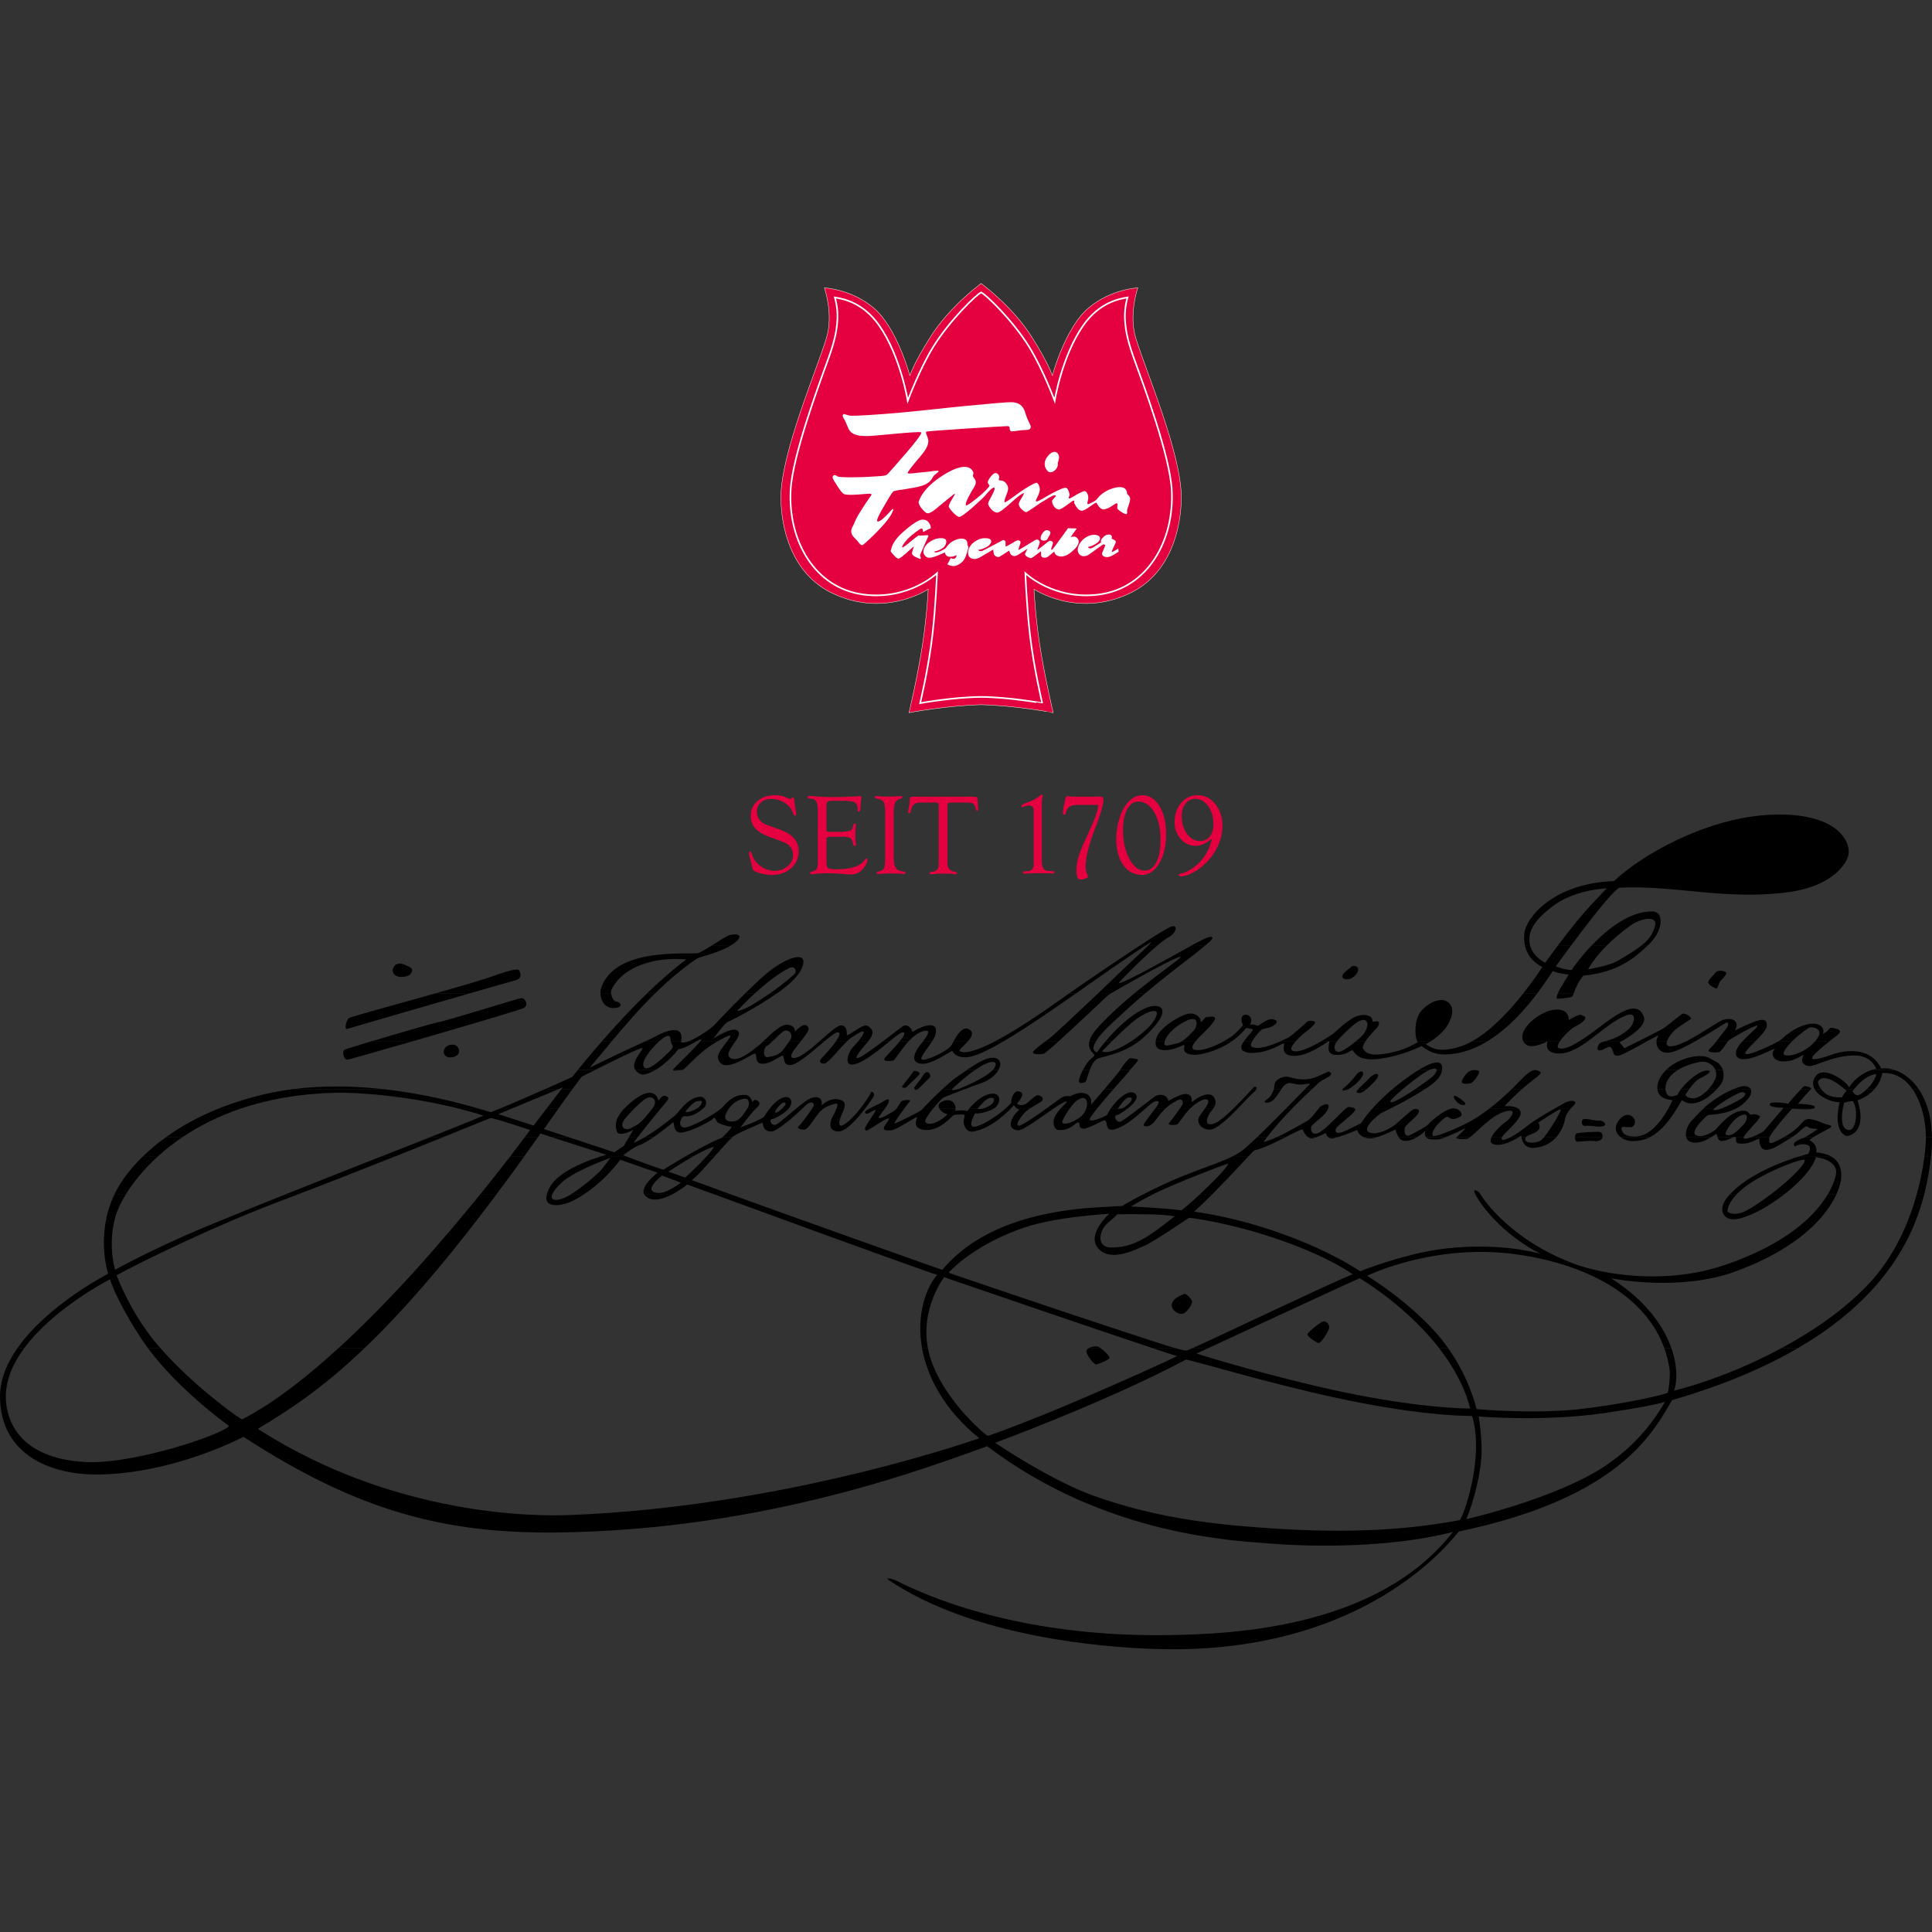 <?xml version="1.0" encoding="UTF-8"?> <!-- Generator: Adobe Illustrator 16.0.0, SVG Export Plug-In . SVG Version: 6.00 Build 0) --> <svg xmlns="http://www.w3.org/2000/svg" xmlns:xlink="http://www.w3.org/1999/xlink" version="1.1" id="Ebene_1" x="0px" y="0px" width="595.279px" height="595.275px" viewBox="0 123.308 595.279 595.275" xml:space="preserve"><rect x="0" y="123.308" width="595.279" height="595.275" fill="#333333" stroke="none"/> <g> <path fill="#E50040" stroke="#FFFBE4" stroke-width="0.119" stroke-miterlimit="3.864" d="M302.313,340.438 c-10.767,0.266-22.228,2.461-22.228,2.461s2.769-11.6,4.278-21.782c1.276-8.583,1.637-16.284,1.637-16.284 s-13.379,9.089-29.668,1.194c-12.404-6.01-15.687-19.891-15.717-29.396c-0.047-13.601,11.007-39.197,14.029-49.169 c2.243-7.398-0.635-15.465-0.635-15.465s8.042,0.307,14.998,6.037c7.39,6.089,11.349,21.055,11.349,21.055s0.842-3.274,6.312-11.94 c5.812-9.21,14.788-15.858,15.633-16.505c0.845,0.65,9.81,7.298,15.621,16.505c5.47,8.666,6.312,11.94,6.312,11.94 s3.959-14.966,11.349-21.055c6.956-5.729,14.998-6.037,14.998-6.037s-2.877,8.066-0.635,15.465 c3.022,9.975,14.076,35.569,14.029,49.169c-0.033,9.505-3.312,23.386-15.717,29.396c-16.286,7.895-29.668-1.193-29.668-1.193 s0.36,7.7,1.637,16.283c1.51,10.185,4.278,21.785,4.278,21.785S313.079,340.704,302.313,340.438L302.313,340.438z"></path> <path fill="none" stroke="#FFFFFF" stroke-width="0.501" stroke-miterlimit="6" d="M302.322,338.042 c-8.609,0.053-18.812,1.921-18.812,1.921s2.606-10.77,3.803-21.248c1.011-8.811,1.4-18.798,1.4-18.798s-8.707,8.418-22.706,6.571 c-14.969-1.974-23.233-16.57-22.4-32.191c0.556-10.459,8.536-31.994,11.353-39.744c1.77-4.866,2.893-8.646,3.078-13.054 c0.151-3.552-0.8-6.545-0.8-6.545c2.801,0.449,8.787,1.672,13.656,8.646c6.604,9.452,8.793,23.191,8.793,23.191 s3.613-9.727,7.833-16.57c5.05-8.19,13.302-16.153,14.791-16.809c1.489,0.656,9.763,8.619,14.812,16.809 c4.22,6.843,7.833,16.57,7.833,16.57s2.189-13.739,8.794-23.191c4.872-6.973,10.855-8.193,13.656-8.646 c0,0-0.951,2.993-0.801,6.545c0.187,4.408,1.309,8.185,3.079,13.054c2.815,7.753,10.796,29.284,11.352,39.744 c0.83,15.622-7.431,30.215-22.399,32.188c-14.002,1.847-22.707-6.568-22.707-6.568s0.39,9.984,1.4,18.795 c1.2,10.478,3.803,21.248,3.803,21.248S310.929,338.095,302.322,338.042"></path> <path fill="#FFFFFF" stroke="#FFFFFF" stroke-width="0.158" stroke-miterlimit="3.864" d="M322.387,264.671 c0.913-1.602,2.526-2.745,3.442-1.602c0.916,1.144,0,2.048,0,3.431s-1.841,2.757-2.757,2.068 C322.156,267.883,321.471,266.272,322.387,264.671L322.387,264.671z"></path> <path fill="#FFFFFF" d="M259.948,250.893c0.233-0.118,1.135,0.452,2.255,0.508c1.383,0.071,8.013-0.304,15.151-0.951 c7.782-0.706,16.191-1.708,19.669-2.012c6.666-0.582,13.802-1.4,15.323-1.167c1.519,0.233,2.84,0.898,3.486,3.014 c1.138,3.714,2.045,4.021,1.682,4.919c-0.311,0.774-1.437,0.523-2.822,0.671c-1.441,0.15-3.02,0.473-3.25,0.284 c-0.703-0.582,0.104-1.554-1.066-1.554s-24.716,1.474-24.955,1.702c-0.429,0.408,0.626,1.741,0.62,2.825 c-0.006,2.21-1.923,4.122-3.858,6.447c-1.209,1.451-2.459,3.043-2.535,3.46c-0.08,0.446,3.437-0.16,5.188-0.275 c1.755-0.118,4.467-0.703,4.37-0.233c-0.062,0.304-0.819,0.694-1.507,1.38c-0.468,0.467-0.713,2.58-4.971,3.41 c-1.004,0.195-2.302,0.476-3.568,0.668c-1.826,0.278-3.549,0.467-3.895,0.742c-0.585,0.467-2.062,3.141-2.754,4.313 c-1.521,2.571-2.688,4.716-2.106,4.949c0.372,0.151,1.586-0.508,4.16-3.43c0.449-0.511,1.243-1.04,0.009,1.327 c-0.464,0.88-1.702,2.446-3.28,4.151c-2.271,2.455-5.232,5.118-5.501,5.203c-0.725,0.233-1.241-0.981-2.255-1.956 c-0.659-0.635-1.959-1.832-0.789-3.82c0.399-0.68,0.792-1.947,1.607-3.336c1.575-2.677,3.776-5.818,4.007-6.125 c0.352-0.467,0.118-0.573-0.7-0.573s-6.317,0.688-7.603,0.106c-0.579-0.263-1.279-1.286-1.924-2.281 c-0.789-1.22-1.648-2.423-1.596-2.931c0.083-0.807,0.946-0.745,1.413-0.277c0.467,0.467,7.369,0.352,10.643,0.118 s4.328-0.115,5.029-0.934c0.7-0.818,11.228-12.383,10.176-12.734c-1.052-0.352-14.62,1.167-16.49,1.167s-4.796,0-5.848-2.219 c-0.603-1.273-1.055-2.588-1.406-3.055C259.709,251.927,259.413,251.159,259.948,250.893L259.948,250.893z"></path> <path fill="#FFFFFF" d="M342.29,277.757c0.709-1.971,2.683-2.52,3.12-2.411c0.439,0.109,0.505,0.606-0.385,1.374 c-0.413,0.357-1.507,1.096-2.181,1.289C342.49,278.115,342.251,277.867,342.29,277.757L342.29,277.757z M287.188,277.704 c-0.248-0.201-0.438-0.875,4.601-5.15c1.253-1.061,4.217-2.739,4.875-2.739c0.659,0,1.043,0.934,0.987,1.261 c-0.057,0.328-2.739,2.083-4.272,3.232C291.841,275.458,287.735,278.142,287.188,277.704L287.188,277.704z M283.078,277.813 c0.333-0.928,1.477-4.107,6.955-7.724c5.478-3.613,8.873-3.723,9.859-1.259c0.142,0.358-0.219,1.04-0.109,1.259 s0.715,0.969,0.821,1.368c0.219,0.821-0.219,1.533-0.55,2.083c-0.33,0.55-3.01,4.875-2.407,5.478 c0.277,0.281,3.011-1.915,4.27-2.958c0.744-0.618,3.069-2.792,2.957-3.12c-0.109-0.328-0.821-0.659-0.384-1.59 s1.64-2.387,2.302-2.299c0.821,0.109,1.096,0.875,1.096,1.259s-0.327,0.768,0,0.987c0.258,0.168,1.149-0.272,2.137,0.987 c0.986,1.259,0.493,2.299,0.165,3.232c-0.328,0.931-0.945,2.267-0.655,2.521c0.381,0.328,4.054-2.907,7.393-4.822 c0.573-0.328,2.189-1.314,2.573-1.149c0.384,0.166,1.097,1.483,0.821,2.63c-0.384,1.59-1.397,2.715-1.096,3.067 c0.327,0.384,3.229-1.589,4.928-2.464c1.699-0.875,3.67-1.861,4.329-1.696s1.096,1.808,1.04,2.246 c-0.057,0.44-0.438,0.931-0.109,1.04s2.083-1.152,3.07-1.59c0.983-0.437,1.864-1.152,2.41-0.162 c0.547,0.987,0.491,1.663,0.272,2.464c-0.328,1.206-0.054,1.262,0.931,0.712c0.983-0.55,1.314-0.606,1.809-1.152 c0.493-0.547,1.477-2.027,4.054-3.067c2.573-1.04,4.325-0.875,4.928,0.056c0.604,0.931,0.219,1.096,0.438,1.368 c0.219,0.275,0.934,0.76,0.878,1.534c-0.109,1.48-0.878,2.795-0.931,3.561c-0.036,0.49,0.216,1.206-0.44,1.096 s-2.464-1.315-2.573-1.752c-0.109-0.437,0.327-1.643-0.219-1.586c-0.547,0.056-2.633,2.027-4.217,1.861 c-1.066-0.112-1.809-1.752-1.974-1.974c-0.165-0.219-0.6,0.166-1.04,0.437c-0.44,0.272-2.852,2.189-3.673,1.974 c-0.821-0.219-1.427-0.875-2.136-2.299c-0.184-0.37,0.274-1.04-0.385-0.769c-0.658,0.275-3.445,2.733-4.382,2.683 c-1.367-0.068-2.136-1.917-2.083-2.63c0.042-0.538,1.756-1.643,0.931-1.752c-0.821-0.109-2.957,1.534-3.778,1.917 c-0.821,0.384-4.767,3.451-5.26,3.286s-2.63-1.583-2.027-3.011c0.432-1.028,1.989-3.058,1.262-2.795 c-1.808,0.659-6.226,5.641-7.889,5.916c-1.46,0.236-3.02-2.225-2.958-2.792c0.086-0.804,2.849-4.875,1.806-4.875 c-0.766,0-2.594,2.378-3.12,2.904c-0.766,0.769-6.296,6.019-7.505,6.131c-0.833,0.077-3.38-2.683-3.288-3.286 c0.219-1.424,2.302-3.889,1.808-3.835c-0.277,0.033-4.216,3.395-4.875,3.889c-0.659,0.493-2.709,2.523-3.779,2.027 C284.664,280.99,282.739,278.756,283.078,277.813L283.078,277.813z"></path> <path fill="#FFFFFF" d="M287.539,289.656c1.265-0.638,3.437-0.774,3.88-0.035c0.419,0.691-0.098,1.894-0.789,2.435 c-0.694,0.543-1.702,0.981-2.728,1.182c-0.139,0.026-0.064,0.065-0.021,0.109c0.045,0.042,0.242,0.266,0.89,0.148 c0.647-0.121,2.372-1.046,2.541-1.235c0.168-0.186,0.939-1.379,1.921-2c0.983-0.624,2.455-1.17,3.604-0.939 c1.613,0.325,1.19,1.959,1.19,1.959c0.369,0.068,0.352,0.869,0.331,0.934s-0.27,0.697-0.27,0.771c0,0.077-0.522,2.269-1.37,3.203 c-0.849,0.934-2.198,1.648-3.162,1.536c-0.963-0.112-1.684-0.479-1.654-0.621c0.029-0.142,0.065,0.054,0.328-0.49 c0.26-0.547,0.659-1.288,0.712-1.341c0.054-0.053,0.228,0.083,0.39,0.145c0.163,0.062,0.869,0.233,1.227-0.399 s0.175-0.62,0.044-0.564c-0.13,0.057-1.096,0.423-1.819,0.42c-0.606-0.003-1.413-0.21-1.599-1.182 c-0.012-0.065-0.068-0.159-0.166-0.115c-0.097,0.044-2.81,1.271-3.533,1.416c-0.721,0.142-1.764,0.496-2.55-0.55 c-0.399-0.529-0.653-1.226-0.133-2.343C285.474,290.664,286.943,289.958,287.539,289.656L287.539,289.656z M287.87,291.748 c-0.003-0.086,0.098-0.532,0.645-0.833c0.546-0.301,1.072-0.431,1.335-0.239c0.264,0.189-0.044,0.606-0.289,0.73 c-0.16,0.08-0.467,0.228-1.33,0.405C287.989,291.857,287.87,291.777,287.87,291.748L287.87,291.748z M294.489,292.454 c-0.145-0.18-0.085-0.582,0.662-1.073c0.789-0.514,0.97-0.189,0.973-0.136s-0.106,0.683-0.535,1.004 C295.159,292.572,294.622,292.62,294.489,292.454L294.489,292.454z M298.268,293.556c0.012-0.529,0.201-2.674,3.356-4.081 c1.146-0.511,2.677-0.328,2.946-0.236c0.271,0.092,0.434,0.133,0.588,0.281c0.153,0.148,0.697,0.863-0.594,1.968 c-0.515,0.44-1.788,1.005-2.65,1.161c-0.181,0.033-0.497,0.053-0.518,0.095c-0.021,0.044,0.178,0.257,0.417,0.316 c0.239,0.062,0.446,0.121,0.907-0.038c0.464-0.16,5.977-3.153,6.192-3.244c0.154-0.065,0.408-0.142,0.624,0.059 c0.085,0.08,0.295,0.272,0.292,0.443c0,0.618,0.003,1.46,0.08,1.46c0.077-0.003,1.905-1.061,2.293-1.273 c0.387-0.213,1.09-0.668,1.35-0.683c0.261-0.015,0.639,0.085,0.763,0.236c0.121,0.15,0.168,0.419,0.077,0.712 c-0.092,0.292-0.688,2-0.624,2.054c0.065,0.053,3.359-1.938,4.033-2.373c0.674-0.434,1.135-0.721,1.197-0.744 c0.064-0.024,0.15-0.003,0.301-0.059c0.151-0.056,0.515-0.184,0.881,0.277c0.366,0.458,0.053,1.155-0.032,1.321 c-0.083,0.163-0.573,1.516-0.547,1.578c0.044,0.097,2.742-2.125,3.265-2.521c0.523-0.399,0.621-0.313,0.763-0.316 s0.824,0.115,0.81,0.612c-0.012,0.497-0.564,1.749-0.562,1.858c0.003,0.106,0.047,0.367,0.254,0.298 c0.269-0.091,4.828-6.518,4.902-6.604c0.073-0.089,0.118-0.089,0.203-0.056c0.086,0.03,2.175,0.071,2.326,0.068 c0.15-0.003,0.215-0.003,0.153,0.127c-0.062,0.13-1.829,2.476-1.826,2.541c0,0.065,0.302-0.103,0.452-0.115 c0.15-0.015,0.893-0.209,1.397,0.257s0.562,0.762,0.6,0.898c0.151,0.538-0.073,1.079-0.289,1.442 c-0.207,0.349-0.302,0.608-1.085,1.365c-0.517,0.5-1.279,1.176-2.098,1.619c-0.691,0.373-1.436,0.553-2.065,0.514 c-0.145-0.009-0.916-0.077-1.412-0.481c-0.393-0.322-0.493-0.942-0.562-1.008c-0.07-0.068-1.787,1.599-2.349,1.77 c-0.559,0.171-1.2,0.098-1.418-0.095c-0.219-0.192-0.29-0.481-0.281-0.665s-0.021-1.155-0.074-1.111 c-0.053,0.044-2.603,1.971-2.862,2.059c-0.258,0.092-0.379,0.059-0.955-0.177c-0.324-0.136-1.034-0.479-1.043-0.975 c-0.006-0.325,0.089-0.422,0.216-0.632c0.124-0.207,0.597-1.114,0.49-1.058c-0.105,0.056-2.576,1.72-3.025,1.935 c-0.449,0.213-0.91,0.482-1.542,0.169c-0.633-0.313-0.703-0.615-0.727-0.712c-0.024-0.097-0.316-0.815-0.361-0.827 c-0.044-0.009-2.308,1.586-3.025,1.935c-0.319,0.154-1.335-0.1-1.581-0.794c-0.342-0.963-0.165-1.489-0.283-1.454 c-0.118,0.036-3.971,2.349-4.217,2.473c-0.245,0.124-1.155,0.615-2.222,0.319C298.365,295.099,298.256,294.044,298.268,293.556 L298.268,293.556z M301.598,291.683c-0.023-0.109,0.204-0.762,0.856-1.019c0.656-0.26,0.928-0.177,1.094,0.056 c0.121,0.171-0.089,0.372-0.146,0.434c-0.064,0.071-0.454,0.213-0.9,0.358C302.068,291.647,301.61,291.733,301.598,291.683 L301.598,291.683z M320.626,289.112c0.018-0.292,0.092-0.877,0.588-1.537c0.496-0.656,1.022-0.957,1.314-0.942 c0.293,0.015,0.771,0.136,0.993,0.446c0.222,0.31,0.098,0.7,0.056,0.798c-0.041,0.097-0.431,0.774-0.597,1.058 c-0.168,0.284-0.289,0.815-0.859,0.892c-0.311,0.042-0.423,0.154-1.152-0.068C320.682,289.677,320.617,289.245,320.626,289.112 L320.626,289.112z M328.157,292.513c0.018-0.236,0.623-1.374,1.442-1.702c0.815-0.328,1.016-0.006,0.986,0.221 s-0.629,1.126-1.551,1.616C328.477,292.947,328.131,292.862,328.157,292.513L328.157,292.513z M278.634,286.902 c0.567-0.482,3.865-3.442,5.569-3.487c2.319-0.059,2.668,2.385,2.574,2.624c-0.042,0.103-0.455,0.207-0.777,0.378 c-0.611,0.328-1.371,0.759-1.466,0.748c-0.145-0.018-0.207-0.18-0.188-0.346c0.018-0.166,0.009-0.656-0.465-0.67 c-0.304-0.009-2.966,1.944-4.057,3.049c-1.338,1.353-1.991,2.582-1.864,2.703c0.057,0.053,0.169,0.092,0.388-0.035 c0.603-0.343,1.731-1.268,2.295-1.758c0.769-0.67,2.137-1.696,2.237-1.758c0.101-0.065,0.174,0.003,0.277,0 c0.104,0,2.612-0.139,2.716-0.139c0.104-0.003,0.322,0.068,0.109,0.449c-0.201,0.36-2.494,5.587-2.512,5.711 s0.26,0.715,0.263,0.857c0.003,0.145-0.076,0.452-0.449,0.233c-0.094-0.056-1.406-0.549-1.761-0.872s-0.674-0.502-0.435-1.347 c0.251-0.887,0.588-1.593,0.446-1.548c-0.145,0.044-4.004,3.747-4.642,3.738c-0.639-0.009-1.354-0.922-1.604-1.185 s-0.901-0.969-0.862-1.155c0.015-0.074,0.321-1.513,1.001-2.636C276.572,288.569,278.291,287.192,278.634,286.902L278.634,286.902z M335.219,290.835c-0.006-0.086,0.207-0.491,0.346-0.644c0.139-0.154,0.382-0.429,0.683-0.532c0.302-0.104,0.973-0.104,0.91,0.136 c-0.023,0.088-0.095,0.278-0.413,0.461C336.183,290.575,335.228,290.965,335.219,290.835L335.219,290.835z M332.179,291.949 c0,0,0.257-1.421,1.899-2.727c1.59-1.265,3.232-1.203,3.732-1.07c0.499,0.133,1.119,0.402,1.132,0.996 c0.012,0.594-0.477,1.306-1.696,1.941c-0.343,0.177-0.621,0.331-0.916,0.443c-0.57,0.216-1.046,0.304-1.105,0.304 c-0.085,0,0.201,0.322,0.299,0.352c0.098,0.03,0.522,0.24,1.176-0.139s2.535-1.602,2.535-1.602c0.041-0.065-0.092-0.29,0.009-0.659 c0.106-0.39,0.402-0.715,0.81-1.087c0.284-0.26,0.618-0.538,0.967-0.621c0.851-0.198,1.211,0.012,1.312,0.139 c0.101,0.127,0.331,0.361,0.289,0.523c-0.041,0.162-0.133,0.487-0.108,0.532c0.023,0.044,0.871,0.375,1.134,0.629 c0.264,0.254,0.098,0.688-0.038,0.972s-1.034,2.136-1.04,2.322c-0.006,0.183,0.101,0.192,0.283,0.124 c0.184-0.068,1.486-0.836,1.584-0.925c0.095-0.089,0.151-0.003,0.154,0.148c0.003,0.15,0.088,0.7,0.076,0.756 c-0.009,0.056-0.481,0.301-0.718,0.446c-0.236,0.145-1.087,0.812-2.195,1.129c-0.884,0.254-1.516-0.071-1.69-0.154 c-0.343-0.166-0.493-0.446-0.499-0.739c-0.006-0.26,0.023-0.378,0.142-0.608c0.115-0.23,0.937-2.125,0.86-2.178 c-0.077-0.053-0.13-0.009-0.293-0.05c-0.162-0.041-0.337-0.145-0.39-0.1c-0.054,0.044-3.729,2.683-3.995,2.86 c-0.245,0.166-0.691,0.638-1.64,0.753c-0.948,0.112-1.279-0.204-1.631-0.511c-0.172-0.15-0.487-0.588-0.541-1.093 C332.02,292.469,332.179,291.949,332.179,291.949L332.179,291.949z"></path> <path fill="#E50040" d="M238.787,368.331c1.24,0,2.269,0.177,3.152,0.532l1.17,0.532c0.106,0.035,0.213,0.071,0.319,0.071 c0.142,0,0.283-0.071,0.426-0.177l0.248-0.213c0.035-0.035,0.07-0.071,0.177-0.071c0.284,0,0.426,0.284,0.426,0.851 c0,0.213,0.071,0.78,0.248,1.737l0.284,1.808c0.035,0.39,0.07,0.603,0.07,0.709c0,0.354-0.142,0.532-0.39,0.532 c-0.178,0-0.391-0.284-0.567-0.851c-0.426-1.241-1.276-2.269-2.518-3.082c-1.276-0.816-2.691-1.241-4.287-1.241 c-1.241,0-2.27,0.354-3.117,1.099c-0.815,0.745-1.241,1.667-1.241,2.763c0,0.958,0.284,1.808,0.815,2.518 c0.461,0.603,0.993,1.028,1.561,1.312c0.531,0.284,1.914,0.78,4.109,1.525c4.287,1.383,6.415,3.685,6.415,6.84 c0,2.163-0.78,3.933-2.376,5.315c-1.56,1.383-3.578,2.056-6.06,2.056c-0.887,0-1.844-0.142-2.94-0.39 c-1.063-0.248-1.844-0.532-2.34-0.886c-0.213-0.142-0.354-0.284-0.426-0.425c-0.07-0.177-0.142-0.567-0.283-1.206 c-0.035-0.106-0.178-0.638-0.426-1.596c-0.319-1.028-0.461-1.773-0.461-2.198c0-0.354,0.106-0.497,0.354-0.497 c0.213,0,0.391,0.284,0.567,0.851c0.426,1.418,1.276,2.624,2.624,3.614c1.348,0.957,2.798,1.454,4.358,1.454 c1.596,0,2.904-0.461,4.003-1.418c1.1-0.922,1.667-2.056,1.667-3.4c0-1.277-0.496-2.376-1.524-3.259 c-0.532-0.425-2.021-1.063-4.5-1.915c-2.553-0.851-4.358-1.809-5.422-2.869c-1.064-1.061-1.596-2.411-1.596-4.074 c0-1.879,0.709-3.401,2.092-4.571S236.592,368.331,238.787,368.331L238.787,368.331z M254.639,371.483v7.018 c0,0.532,0.035,0.851,0.142,0.957s0.391,0.177,0.887,0.177h2.691c1.206,0,2.163-0.071,2.869-0.212 c0.603-0.106,1.028-0.284,1.206-0.497c0.177-0.213,0.354-0.709,0.496-1.454c0.07-0.284,0.213-0.426,0.461-0.426 c0.213,0,0.319,0.178,0.319,0.461c0,0.071,0,0.213-0.036,0.39c-0.106,1.135-0.142,2.127-0.142,3.046 c0,0.709,0.035,1.418,0.142,2.127c0.036,0.213,0.036,0.39,0.036,0.497c0,0.283-0.106,0.425-0.319,0.425 c-0.248,0-0.426-0.142-0.461-0.39l-0.106-0.496c-0.142-0.745-0.426-1.277-0.815-1.561c-0.426-0.283-1.135-0.425-2.128-0.425h-3.826 c-0.567,0-0.957,0.071-1.135,0.177c-0.212,0.106-0.283,0.354-0.283,0.674v0.603v6.379c0,0.993,0.178,1.596,0.532,1.844 s1.24,0.354,2.659,0.354c4.535,0,7.442-1.028,8.716-3.046c0.142-0.212,0.248-0.319,0.391-0.319c0.212,0,0.318,0.142,0.318,0.461 c0,0.745-0.425,1.631-1.276,2.659c-0.992,1.241-2.269,1.844-3.826,1.844c-0.319,0-0.78-0.036-1.348-0.071 c-2.198-0.213-4.039-0.319-5.457-0.319c-2.021,0-3.472,0.071-4.287,0.213c-0.426,0.071-0.744,0.106-0.887,0.106 c-0.39,0-0.567-0.142-0.567-0.39c0-0.177,0.143-0.319,0.461-0.39l0.639-0.177c0.851-0.248,1.276-1.064,1.276-2.447v-1.134v-14.635 c0-1.631-0.178-2.763-0.532-3.33c-0.39-0.567-1.063-0.851-2.127-0.851c-0.319,0-0.496-0.106-0.496-0.319 c0-0.319,0.248-0.461,0.779-0.461c0.284,0,0.674,0.036,1.171,0.071c1.631,0.177,3.613,0.284,5.953,0.284 c1.383,0,2.624-0.035,3.72-0.071l2.447-0.106c0.673-0.035,1.099-0.035,1.24-0.071c0.319-0.036,0.567-0.071,0.71-0.071 c0.39,0,0.566,0.177,0.566,0.496c0,0.106,0,0.249-0.035,0.39c-0.035,0.177-0.106,0.638-0.142,1.383l-0.071,0.993 c-0.07,0.674-0.106,1.099-0.177,1.241c-0.071,0.177-0.213,0.284-0.391,0.284c-0.248,0-0.354-0.177-0.354-0.532v-0.426 c0-0.39-0.07-0.745-0.213-1.063c-0.212-0.532-0.638-0.887-1.312-1.064s-1.915-0.248-3.685-0.248h-2.691 c-0.709,0-1.17,0.106-1.383,0.284S254.639,370.881,254.639,371.483L254.639,371.483z M275.378,373.859v12.971 c0,1.596,0.106,2.659,0.283,3.188c0.248,0.603,0.532,0.993,0.852,1.241c0.354,0.248,0.886,0.425,1.631,0.532 c0.567,0.071,0.851,0.213,0.851,0.425c0,0.249-0.177,0.39-0.531,0.39c-0.178,0-0.391-0.035-0.674-0.071 c-0.354-0.036-0.958-0.071-1.844-0.071l-2.518-0.036l-2.021,0.106c-0.354,0.036-0.638,0.071-0.851,0.071 c-0.319,0-0.461-0.106-0.461-0.354c0-0.213,0.178-0.319,0.532-0.39c0.886-0.142,1.453-0.461,1.701-0.922 c0.249-0.461,0.391-1.418,0.391-2.869v-14.812c0-1.418-0.178-2.411-0.497-2.905c-0.318-0.493-1.027-0.815-2.092-0.993 c-0.354-0.071-0.567-0.212-0.567-0.39c0-0.248,0.143-0.39,0.497-0.39c0.106,0,0.213,0,0.318,0.035 c0.852,0.106,1.95,0.142,3.366,0.142c0.851,0,1.595-0.036,2.198-0.071l1.17-0.071c0.213-0.035,0.354-0.035,0.426-0.035 c0.318,0,0.461,0.106,0.461,0.319c0,0.213-0.143,0.354-0.461,0.461l-0.887,0.354C275.803,370.033,275.378,371.413,275.378,373.859 L275.378,373.859z M297.957,370.597h-4.854c-0.531,0-0.851,0.071-0.957,0.212c-0.142,0.142-0.213,0.461-0.213,1.028v17.01v0.674 c0.071,1.347,0.852,2.163,2.305,2.411c0.391,0.071,0.604,0.178,0.604,0.39c0,0.249-0.178,0.354-0.497,0.354 c-0.142,0-0.425-0.035-0.851-0.106c-0.213-0.036-0.745-0.071-1.561-0.071h-1.276h-1.347c-0.461,0-0.887,0.036-1.206,0.071 c-0.674,0.071-1.063,0.106-1.17,0.106c-0.354,0-0.532-0.106-0.532-0.354c0-0.212,0.178-0.319,0.567-0.354 c0.887-0.106,1.489-0.354,1.809-0.745c0.319-0.354,0.461-1.028,0.461-2.021v-17.188v-0.461c0-0.39-0.071-0.673-0.213-0.78 c-0.106-0.106-0.39-0.177-0.815-0.177h-4.606c-0.922,0-1.596,0.177-2.021,0.567c-0.426,0.355-0.745,1.064-0.993,2.092 c-0.106,0.461-0.248,0.673-0.461,0.673s-0.319-0.177-0.319-0.461c0-0.248,0.071-0.673,0.213-1.347 c0.178-0.815,0.248-1.489,0.248-2.056c0-0.497,0.071-0.851,0.178-1.028c0.142-0.177,0.39-0.249,0.78-0.249h18.676 c0.639,0,1.028,0.071,1.135,0.213c0.142,0.142,0.213,0.532,0.213,1.206c0,0.709,0.035,1.206,0.07,1.489 c0.071,0.425,0.106,0.709,0.106,0.851c0,0.355-0.106,0.532-0.354,0.567c-0.213,0-0.354-0.177-0.425-0.532 c-0.143-0.815-0.391-1.347-0.745-1.595C299.588,370.739,298.95,370.597,297.957,370.597L297.957,370.597z M321.01,371.625v16.939 c0,1.241,0.213,2.057,0.603,2.518c0.426,0.425,1.17,0.638,2.341,0.638h0.283c0.178,0,0.319,0.036,0.461,0.071 c0.142,0.036,0.213,0.142,0.213,0.319c0,0.212-0.213,0.319-0.674,0.319l-0.887-0.035l-3.826-0.036c-1.099,0-1.95,0.036-2.481,0.071 c-0.604,0.036-1.063,0.071-1.383,0.071s-0.497-0.106-0.497-0.284c0-0.248,0.178-0.39,0.532-0.425l0.957-0.071 c1.241-0.071,1.844-0.815,1.844-2.163v-16.159c0-0.745-0.106-1.241-0.318-1.489c-0.213-0.248-0.604-0.39-1.171-0.39 c-0.603,0-1.134,0.106-1.56,0.319c-0.213,0.106-0.391,0.177-0.461,0.177c-0.213,0-0.284-0.071-0.284-0.248 c0.036-0.461,0.674-0.851,1.915-1.241c1.383-0.425,2.691-1.134,3.861-2.127c0.249-0.177,0.391-0.283,0.497-0.283 c0.213,0,0.319,0.142,0.319,0.39c0,0.142-0.036,0.39-0.143,0.745C321.045,369.713,321.01,370.491,321.01,371.625L321.01,371.625z"></path> <path fill="#E50040" d="M338.351,371.306h-5.989c-1.312,0-2.233,0.177-2.798,0.532c-0.567,0.39-0.957,1.028-1.17,1.95 c-0.106,0.39-0.248,0.567-0.426,0.567c-0.318,0-0.461-0.248-0.461-0.709c0-0.39,0.036-0.745,0.106-1.135l0.354-1.702l0.319-1.56 c0.106-0.39,0.284-0.603,0.639-0.603c0.213,0,0.496,0.036,0.779,0.071c0.355,0.036,0.922,0.071,1.702,0.071h6.024l0.887-0.035 h0.709c0.354,0,0.639,0.071,0.745,0.212c0.142,0.106,0.213,0.354,0.213,0.745c0,1.525-0.852,4.465-2.518,8.752 c-1.985,5.103-2.976,9.036-2.976,11.872c0,0.922,0.178,1.773,0.567,2.517c0.106,0.284,0.177,0.461,0.177,0.567 c0,0.213-0.248,0.39-0.779,0.603c-0.532,0.177-1.064,0.284-1.561,0.284c-0.461,0-0.78-0.213-0.957-0.674 c-0.178-0.461-0.284-1.241-0.284-2.34c0-1.418,0.284-2.904,0.815-4.535c0.532-1.596,1.667-4.181,3.33-7.797 C337.503,375.348,338.351,372.795,338.351,371.306L338.351,371.306z M352.005,368.331c2.127,0,3.861,1.135,5.244,3.366 c1.383,2.23,2.057,5.103,2.057,8.574c0,3.649-0.709,6.663-2.127,9.036c-1.383,2.375-3.153,3.578-5.315,3.578 c-2.411,0-4.323-1.028-5.777-3.046c-1.453-2.018-2.162-4.748-2.162-8.113c0-2.198,0.354-4.323,1.028-6.379 c0.673-2.057,1.56-3.72,2.691-4.925C348.923,369.04,350.377,368.331,352.005,368.331L352.005,368.331z M350.729,370.281 c-1.419,0-2.553,0.78-3.437,2.375c-0.851,1.596-1.276,3.72-1.276,6.344c0,3.507,0.638,6.45,1.95,8.894 c1.276,2.447,2.833,3.649,4.677,3.649c1.561,0,2.763-0.851,3.614-2.518c0.886-1.702,1.312-4.039,1.312-7.018 c0-3.4-0.639-6.202-1.915-8.397C354.345,371.377,352.714,370.281,350.729,370.281L350.729,370.281z M373.456,381.689 c-0.319,0.248-0.604,0.425-0.78,0.567c-1.418,1.099-2.869,1.667-4.323,1.667c-1.808,0-3.329-0.709-4.57-2.127 c-1.241-1.418-1.879-3.117-1.879-5.138c0-2.376,0.673-4.358,2.021-5.954c1.383-1.595,3.047-2.375,5.067-2.375 c2.198,0,4.004,0.887,5.457,2.692c1.454,1.805,2.198,4.039,2.198,6.734c0,2.056-0.461,4.11-1.347,6.131 c-0.922,2.021-2.198,3.826-3.826,5.386c-1.241,1.241-2.589,2.234-3.969,2.94c-1.418,0.745-2.659,1.099-3.755,1.099 c-0.391,0-0.567-0.142-0.567-0.39c0-0.213,0.212-0.354,0.603-0.461l0.815-0.213c1.028-0.284,2.127-0.851,3.259-1.737 c1.17-0.851,2.163-1.879,3.011-3.011C372.037,385.873,372.889,383.923,373.456,381.689L373.456,381.689z M368.318,369.43 c-1.241,0-2.233,0.497-3.046,1.489c-0.78,0.993-1.17,2.27-1.17,3.827c0,2.163,0.531,3.968,1.631,5.457 c1.063,1.489,2.375,2.234,3.933,2.234c1.312,0,2.34-0.461,3.082-1.383c0.741-0.922,1.134-2.198,1.134-3.791 c0-2.163-0.531-4.039-1.631-5.563C371.152,370.174,369.839,369.43,368.318,369.43L368.318,369.43z"></path> <path d="M45.565,538.663c0.219,0.287,0.438,0.579,0.655,0.869c8.829,11.636,22.214,21.66,24.371,23.123 c-1.832,2.598-29.027,11.76-43.848,11.148c-11.911-0.49-22.329-5.118-24.599-16.493c-1.332-6.684,1.194-13.036,5.321-18.63 l-2.077-0.018c-3.309,4.742-5.501,9.964-5.383,15.441c0.387,17.864,16.162,23.52,29.639,23.52c18.18,0,36.36-7.026,45.375-11.609 c35.444,23.062,62.323,29.86,96.557,29.477c65.086-0.729,115.656-20.618,132.612-26.575c36.668,27.795,76.698,29.169,88.766,30.088 c12.069,0.916,35.598,1.221,54.697-3.664c-22.92,29.323-66.768,31.462-87.698,31.767c-34.393,0.502-63.187-6.456-83.875-16.801 c-1.53-0.762-3.244-0.848-2.446-0.304c26.275,17.866,66.711,20.878,82.347,21.38c56.987,1.832,85.102-25.659,93.505-36.195 c49.653-10.386,59.889-30.546,65.694-40.474c15.994-4.647,28.711-10.146,38.846-16.062l-5.062,0.009 c-11.937,6.447-24.185,10.895-33.173,13.148c1.028-2.812,1.135-7.6-0.824-13.143l-2.184-0.006c0.728,2.027,1.279,4.163,1.632,6.43 c0.212,1.359,0,5.499-0.612,7.33c-0.724,0.645-14.947,3.756-27.18,5.073c-14.331,1.546-31.164,0.048-31.64-0.032 c-0.721-2.647-2.898-10.447-8.808-18.795l-2.798-0.006c4.281,5.476,7.874,11.769,9.62,18.647 c-7.136-0.077-23.886-1.324-48.114-7.083c-21.186-5.034-36.222-9.871-36.222-9.871s1.38-0.642,3.685-1.711l-4.843,0.015 c-1.087,0.481-1.758,0.76-1.896,0.777c-0.44,0.056-1.723-0.245-3.635-0.798l-6.99,0.018c4.576,1.51,7.511,2.458,7.723,2.458 c-3.672,1.924-17.405,8.022-30.025,13.45c-13.252,5.702-28.049,11.264-28.335,11.137c-1.371-0.609-15.905-13.367-18.461-27.057 l-1.797,0.009c1.64,9.245,7.095,19.285,17.663,27.812c-22.503,7.644-72.729,21.679-126.81,23.673 c-8.713,0.322-53.016,0.766-95.49-26.574c8.915-5.407,19.158-11.763,32.892-24.902l-8.016-0.006 c-10.028,9.195-20.267,17.129-29.766,22.01c-3.759-2.258-16.162-11.728-25.183-22.021L45.565,538.663L45.565,538.663z M339.075,538.663c1.268,0.984,3.415,2.795,2.547,3.374c-0.919,0.609-3.056,1.528-3.82,1.679c-0.766,0.153-3.362-3.359-3.056-4.275 c0.092-0.281,0.399-0.559,0.812-0.786L339.075,538.663L339.075,538.663z M306.635,567.85c0,0,34.305-12.599,58.822-25.655 c3.809,0.762,24.855,7.145,45.668,11.671c22.976,4.993,36.373,5.664,42.485,5.741c3.818,13.134-2.75,31.003-3.823,32.07 c-14.817,2.747-32.419,4.334-59.584,2.443c-18.896-1.315-35.176-3.555-52.986-9.857C323.675,579.468,306.635,567.85,306.635,567.85 L306.635,567.85z M455.597,559.754c0,0,20.015,1.679,38.807-1.069c10.688-1.563,18.026-3.056,18.639-3.514 c-1.342,2.16-7.328,13.533-21.705,21.82c-15.11,8.708-38.932,14.298-39.558,14.378c1.199-2.677,3.971-10.714,4.645-18.945 C456.862,567.037,455.597,559.754,455.597,559.754L455.597,559.754z"></path> <path d="M127.723,514.984c-7.328,8.066-15.294,16.286-23.396,23.699l8.017-0.018c6.471-6.184,13.715-13.881,21.959-23.69 L127.723,514.984L127.723,514.984z M285.37,514.984c1.989,0.674,3.2,1.072,3.393,1.093c0.153-0.153-4.787,4.885-5.194,15.273 c-0.092,2.349,0.07,4.804,0.517,7.318l1.797-0.003c-0.009-0.05-0.015-0.095-0.023-0.139c-2.234-12.327,5.04-21.688,5.04-21.688 s45.526,15.627,64.085,21.809l6.99,0.015c-3.409-1.005-8.822-2.798-15.019-4.825c-21.641-7.076-54.68-18.375-54.68-18.375 s0.142-0.165,0.432-0.467L285.37,514.984L285.37,514.984z M415.336,514.984c0.807,0.502,1.279,0.833,1.453,0.939 c-7.705,3.108-40.904,19.02-49.284,22.739h4.843c11.467-5.336,45.815-21.265,46.578-21.519c4.869,2.939,16,10.657,24.45,21.501 l2.798,0.018c-1.161-1.637-2.467-3.297-3.936-4.946c-8.808-9.889-21.02-17.335-21.02-17.335s1.161-0.564,3.259-1.377l-5.295-0.021 c-0.035-0.006-0.071,0.009-0.104,0.023c-0.021-0.015-0.041-0.026-0.062-0.041L415.336,514.984L415.336,514.984z M487.298,514.984 c11.18,4.547,21.273,12.031,25.489,23.693l2.184-0.015c-2.398-6.784-7.895-14.708-18.579-21.519 c1.177,0.295,21.354,4.077,38.125-2.013c0.147-0.053,0.298-0.109,0.446-0.162l-10.365,0.015 c-11.819,2.567-23.215,1.675-31.396-0.009L487.298,514.984L487.298,514.984z M581.568,514.984 c-5.939,7.957-14.646,16.147-27.541,23.67l-5.062,0.009c9.573-5.146,18.948-11.588,26.279-19.205 c1.392-1.445,2.677-2.946,3.867-4.488L581.568,514.984L581.568,514.984z M5.389,538.663c9.429-13.44,27.922-22.893,27.922-22.893 s-0.091-0.278-0.224-0.789l5.173,0.003c-1.007,0.52-1.802,0.942-2.352,1.244c1.77,4.494,5.836,13.606,13.116,22.012 c0.118,0.137,0.236,0.272,0.357,0.411l-3.814,0.012c-5.318-7.263-10.685-17.444-11.642-21.215 c-1.354,0.73-17.599,9.23-26.457,21.232L5.389,538.663L5.389,538.663z M335.562,538.663c0.945-0.525,2.462-0.774,3.312-0.139 c0.065,0.047,0.133,0.101,0.204,0.153L335.562,538.663L335.562,538.663z M361.026,525.544c0-2.289,3.055-3.055,3.667-3.513 c0.611-0.458,2.29,1.374,2.597,2.14c0.305,0.762-1.681,3.817-3.055,3.971C362.861,528.292,361.026,526.918,361.026,525.544 L361.026,525.544z M402.891,534.249c0.455-0.763,3.359-3.056,4.426-3.664c1.07-0.611,2.598,0.763,2.14,2.14 c-0.458,1.374-2.426,4.429-3.206,4.429C405.943,537.153,402.43,535.015,402.891,534.249L402.891,534.249z"></path> <path d="M87.757,491.388c-8.828,3.531-17.471,7.026-25.103,10.203c-15.497,6.45-27.204,12.956-27.204,12.956 s-2.379-7.718,0.153-16.493c0.515-1.784,1.537-4.083,3.117-6.666h-3.495c-4.973,10.514-2.887,20.728-2.139,23.591l5.173,0.003 c7.647-3.98,27.589-13.796,47.14-21.227c2.086-0.792,4.146-1.578,6.176-2.358L87.757,491.388L87.757,491.388z M147.886,491.388 c-5.667,7.006-12.575,15.217-20.166,23.582l6.58,0.012c5.699-6.793,11.875-14.585,18.605-23.588L147.886,491.388L147.886,491.388z M168.474,491.388c-1.087,4.45,4.66,3.321,6.923,2.391c0.973-0.401,2.526-1.167,4.43-2.411l-4.055,0.021 c-1.205,0.713-2.343,1.259-3.276,1.475c-2.172,0.503-2.837-0.186-2.37-1.46L168.474,491.388L168.474,491.388z M198.547,491.388 c0.7,1.105,2.993,2.808,8.441-0.015L198.547,491.388L198.547,491.388z M220.296,491.388c17.438,6.371,53.788,19.661,65.074,23.579 l7.337,0.018c1.764-1.823,9.006-8.692,22.792-13.417c9.99-3.425,26.279-4.275,26.279-4.275s-7.026,6.261-3.513,10.536 c3.924,4.774,12.224,0.153,14.513-0.763c2.293-0.916,13.598-8.554,13.598-8.554s12.378,1.374,28.114,6.873 c11.615,4.06,18.13,7.854,20.852,9.588l3.685,0.012c-7.686-5.221-27.604-15.004-51.069-18.354c0.999-0.898,2.943-2.736,5.466-5.26 l-3.826,0.018c-2.818,2.612-5.298,4.749-5.641,4.834c-6.06-0.765-15.482-1.17-15.482-1.17s2.999-1.864,6.548-3.646l-2.934-0.016 c-4.379,2.231-6.332,3.511-6.332,3.511s-3.229,0.145-7.642,0.407c-34.017,2.019-44.678,15.956-47.818,19.244 c-0.499-0.124-41.732-14.771-64.891-23.152L220.296,491.388L220.296,491.388z M456.243,491.388 c0.754,1.365,9.012,13.755,28.383,21.174c2.11,0.807,5.041,1.685,8.575,2.411l-5.907,0.009 c-10.276-4.143-21.472-5.809-29.865-5.934c-14.916-0.224-27.316,3.771-32.951,5.954l-5.295-0.021 c4.926-2.003,16.567-5.937,26.613-7.032c15.234-1.66,26.347,0.919,28.896,1.711c-12.17-6.279-18.511-15.246-20.08-18.267 L456.243,491.388L456.243,491.388z M545.511,491.388c-2.491,1.892-5.059,3.629-7.266,4.84c-3.561,1.959-6.024,0.73-5.995,0.249 c0.065-1.022,0.605-2.834,2.742-5.098l-2.036,0.009c-0.174,0.175-0.343,0.364-0.508,0.559c-3.088,3.614-1.682,6.252,0.354,6.873 c3.295,1.001,10.648-2.65,16.836-7.426L545.511,491.388L545.511,491.388z M565.783,491.388 c-2.946,6.355-10.985,16.274-30.817,23.579l-10.365,0.015c2.349-0.529,4.716-1.179,7.073-1.988 c19.431-6.657,27.833-15.574,31.436-21.593L565.783,491.388L565.783,491.388z M592.866,491.388 c-1.75,6.847-4.935,15.087-11.299,23.605l-2.456-0.009c5.871-7.623,9.376-16.183,11.441-23.575L592.866,491.388L592.866,491.388z M344.219,497.442c6.418,0,13.291-0.15,17.723,0.611c-8.25,6.565-12.832,9.774-19.861,9.621c-1.123-0.024-3.168-0.642-2.984-3.168 C339.37,500.577,342.482,499.632,344.219,497.442L344.219,497.442z"></path> <path d="M102.628,485.479c-4.919,1.953-9.922,3.938-14.868,5.915l3.818-0.006c5.31-2.026,10.427-4.009,15.278-5.906 L102.628,485.479L102.628,485.479z M152.631,485.479c-1.46,1.838-3.047,3.826-4.745,5.921l5.02-0.012 c1.437-1.914,2.898-3.894,4.388-5.927L152.631,485.479L152.631,485.479z M172.723,485.479c-1.409,1.061-2.579,2.255-3.283,3.563 c-0.493,0.919-0.803,1.699-0.966,2.354l1.651-0.012c0.388-1.043,1.555-2.502,3.286-4.024c0.703-0.617,1.643-1.258,2.712-1.888 L172.723,485.479L172.723,485.479z M201.593,485.479c-1.395,1.256-3.711,3.67-3.279,5.398c0.032,0.13,0.106,0.311,0.233,0.508 l8.441,0.003c1.38-0.729,2.961-1.731,4.771-3.108c1.46,0.529,4.488,1.635,8.536,3.111l5.104-0.003 c-5.242-1.891-9.556-3.469-12.266-4.481c0.394-0.237,0.97-0.745,1.667-1.434l-2.952,0.009c-0.438,0.42-0.7,0.662-0.7,0.662 l-1.879-0.662h-7.677V485.479z M375.595,485.479c-1.717,1.817-3.95,3.986-6.007,5.9l3.826,0.009 c1.342-1.358,2.849-2.893,4.465-4.582c0.429-0.449,0.854-0.896,1.273-1.339L375.595,485.479L375.595,485.479z M552.493,485.479 c-1.915,1.853-4.405,3.963-6.982,5.912l4.128-0.003c2.423-1.867,4.668-3.909,6.421-5.912L552.493,485.479L552.493,485.479z M567.328,485.479c-0.003,0.331-0.021,0.647-0.05,0.967c-0.101,1.102-0.518,2.821-1.498,4.937l-2.674,0.006 c1.631-2.712,2.277-4.843,2.517-5.903L567.328,485.479L567.328,485.479z M594.125,485.479c-0.316,1.829-0.722,3.803-1.259,5.912 l-2.311-0.003c0.582-2.065,1.052-4.06,1.427-5.912L594.125,485.479L594.125,485.479z M35.223,491.388 c0.346-0.729,0.724-1.462,1.141-2.192c0.567-0.995,1.38-2.263,2.47-3.714l4.166-0.003c-1.725,2.057-3.149,4.054-4.281,5.909H35.223 L35.223,491.388z M175.772,491.388c2.722-1.64,5.798-4.181,7.7-5.897l3.48-0.012c-2.585,2.618-5.062,4.535-7.13,5.889 L175.772,491.388L175.772,491.388z M352.081,491.388c2.102-1.087,4.761-2.387,8.031-3.873c1.654-0.751,3.262-1.431,4.816-2.051 l3.806,0.015c-3.921,1.546-8.359,3.393-11.976,5.079c-0.588,0.275-1.173,0.559-1.74,0.846L352.081,491.388L352.081,491.388z M454.615,491.388c-0.263-0.499-0.393-0.839-0.393-0.972c0-0.916,1.53,0,1.985,0.916c0.009,0.018,0.021,0.041,0.035,0.067 L454.615,491.388L454.615,491.388z M532.956,491.388c2.083-2.28,4.77-4.242,7.645-5.909h2.744 c-1.524,0.798-2.989,1.651-4.261,2.512c-1.778,1.202-3.104,2.343-4.092,3.389L532.956,491.388L532.956,491.388z M203.969,485.532 l5.806,2.139c0,0-4.29,3.525-7.183,3.206C197.698,490.339,203.969,485.532,203.969,485.532L203.969,485.532z"></path> <path d="M117.6,479.569c-4.786,1.899-9.833,3.886-14.975,5.918l4.229-0.009c5.369-2.098,10.415-4.089,15.039-5.93L117.6,479.569 L117.6,479.569z M157.252,479.569c-1.348,1.729-2.896,3.72-4.618,5.9l4.659,0.009c1.395-1.924,2.811-3.879,4.249-5.889 L157.252,479.569L157.252,479.569z M185.269,479.569c-2.78,0.868-8.604,2.901-12.546,5.897l3.4,0.012 c4.733-2.804,11.955-5.445,11.955-5.445s-1.832,2.597-2.901,3.817c-0.251,0.287-0.863,0.884-1.702,1.64l3.48-0.012 c1.377-1.409,2.786-3.011,4.182-4.837c6.417,2.293,11.458,3.972,11.458,3.972s-0.42,0.328-0.996,0.854l7.674,0.012l-3.315-1.17 c0,0,3.838-2.559,7.655-4.722l-2.343-0.018c-3.823,2.21-6.843,4.128-6.843,4.128c-1.661-0.382-9.181-3.215-11.615-4.14 L185.269,479.569L185.269,479.569z M217.746,479.569c-1.991,2.213-4.65,4.751-5.897,5.921l2.952-0.012 c1.471-1.466,3.48-3.729,5.422-5.918L217.746,479.569L217.746,479.569z M384.696,479.569c-1.371,1.441-3.365,3.599-5.543,5.897 l-3.558,0.012c1.563-1.669,2.698-3.043,2.866-3.664c-0.6,0.151-4.751,1.67-9.729,3.649l-3.806,0.015 c5.992-2.42,11.159-4.013,14.927-5.921L384.696,479.569L384.696,479.569z M564.09,479.569c2.373,1.291,3.259,3.425,3.238,5.93 l-1.705-0.021c0.092-0.398,0.125-0.646,0.131-0.712c0.304-3.971-5.502-4.887-6.265-4.887c-0.464,1.689-1.708,3.622-3.43,5.596 l-3.563,0.003c2.159-2.083,3.59-3.844,3.59-4.683c0-0.783-6.819,1.568-12.738,4.68l-2.744,0.003 c4.786-2.774,10.087-4.733,13.973-5.921L564.09,479.569L564.09,479.569z M594.99,479.569c-0.059,0.553-0.127,1.114-0.207,1.685 c-0.177,1.282-0.387,2.703-0.655,4.242l-2.143-0.021c0.443-2.189,0.757-4.178,0.972-5.895L594.99,479.569L594.99,479.569z M38.836,485.479c1.321-1.752,3.05-3.779,5.257-5.921l4.612,0.012c-2.184,1.971-4.077,3.965-5.706,5.903L38.836,485.479 L38.836,485.479z"></path> <path d="M132.652,473.66c-4.521,1.778-9.618,3.785-15.049,5.924l4.293-0.015c5.57-2.236,10.528-4.229,14.709-5.918L132.652,473.66 L132.652,473.66z M161.723,473.66c-1.037,1.386-2.551,3.395-4.471,5.889l4.29,0.021c1.389-1.915,2.798-3.897,4.229-5.93 L161.723,473.66L161.723,473.66z M169.907,473.66c5.838,1.905,16.947,5.457,16.947,5.457s-0.603,0.156-1.586,0.461l7.543-0.009 c-0.479-0.192-0.763-0.302-0.763-0.302s2.902-2.443,5.502-3.359c0.928-0.328,2.358-1.217,3.848-2.248h-2.695 c-1.158,0.697-2.328,1.314-3.442,1.79c0.068-0.2,0.541-0.865,1.247-1.796l-2.694,0.006l-1.607,2.706l-2.904,1.985l-14.183-4.691 H169.907L169.907,473.66z M222.646,473.66c-0.133,0.109-0.248,0.2-0.346,0.266c-3.177,1.253-7.458,3.578-11.033,5.646h2.343 c2.509-1.403,5.006-2.656,6.4-2.896c-0.381,0.721-1.232,1.77-2.264,2.907l2.477-0.012c2.187-2.477,4.287-4.854,5.451-5.892 L222.646,473.66L222.646,473.66z M390.422,473.66c-0.385,0.481-0.763,0.98-1.129,1.486c1.084-0.189,2.564-0.757,4.151-1.483 l2.725-0.003c-3.215,1.628-7.184,3.593-9.63,4.08c-0.115,0.023-0.798,0.715-1.844,1.82l-4.843,0.006 c1.209-0.623,2.272-1.268,3.174-1.979c0.992-0.789,2.538-2.204,4.346-3.936L390.422,473.66L390.422,473.66z M405.674,473.66 c-0.659,0.266-1.253,0.443-1.563,0.416c-0.422-0.038-0.782-0.188-1.096-0.407L405.674,473.66L405.674,473.66z M412.269,473.66 c-0.727,0.222-1.351,0.381-1.74,0.416c-0.603,0.057-1.031-0.145-1.329-0.425L412.269,473.66L412.269,473.66z M424.398,473.66 c-0.992,0.286-1.917,0.479-2.564,0.416c-0.653-0.062-1.19-0.203-1.634-0.396L424.398,473.66L424.398,473.66z M436.627,473.66 c-2.366,1.45-4.054,1.338-4.863,0.874c-0.301-0.171-0.576-0.499-0.821-0.883L436.627,473.66L436.627,473.66z M445.512,473.66 c-1.075,0.419-1.994,0.721-2.443,0.721c-1.075,0-2.904,0.228-3.682-0.7L445.512,473.66L445.512,473.66z M452.97,473.66 c-0.438,0.337-0.789,0.543-1.04,0.57c-1.475,0.147-3.661,0.012-3.126-0.547L452.97,473.66L452.97,473.66z M462.78,473.66 c-0.178,0.315-0.198,0.559-0.003,0.721c0.396,0.328,1.466-0.047,2.754-0.741l2.461,0.021c-1.527,0.966-5.085,2.951-7.658,2.248 c-1.235-0.337-1.273-1.229-0.763-2.269L462.78,473.66L462.78,473.66z M475.769,473.66c-0.293,0.363-0.553,0.644-0.754,0.824 c-1.584,1.383-6.231,1.232-4.834-0.824h-1.397c0.156,1.093,0.851,3.561,3.927,3.317c3.209-0.251,5.381-1.681,6.828-3.329 L475.769,473.66L475.769,473.66z M493.747,473.66c-0.177,0.874-1.131,1.4-2.644,1.231c-1.832-0.203-4.072,0.204-5.092,0.204 c-0.562,0-0.815-0.747-0.753-1.45L493.747,473.66L493.747,473.66z M508.415,473.66c-2.146,1.116-3.992,1.231-5.496,1.231 c-1.297,0-2.627-0.458-3.596-1.223L508.415,473.66L508.415,473.66z M527.269,473.66c-1.427,0.901-3.59,2.044-5.823,1.64 c-1.117-0.204-1.693-0.827-1.909-1.625L527.269,473.66L527.269,473.66z M534.109,473.66c-0.7,0.312-2.78,1.441-3.985,1.158 c-0.487-0.112-0.742-0.642-0.907-1.144L534.109,473.66L534.109,473.66z M537.268,473.66c-0.08,0.216-0.068,0.357,0.064,0.416 c0.423,0.181,1.368-0.041,2.394-0.416h5.508c-0.071,0.177-0.109,0.312-0.109,0.416c0,1.374-0.526,2.326,3.817,0 c0.26-0.139,0.511-0.274,0.747-0.41l2.497-0.006c-0.296,0.186-0.611,0.378-0.951,0.57c-2.446,1.374-9.015,6.719-9.169,0.153 c0-0.916-2.6,1.832-6.417,1.224c-1.132-0.181-0.526-1.581-0.913-1.936L537.268,473.66L537.268,473.66z M558.778,473.66 c-0.795,0.499-1.303,0.907-1.123,1.028c0.458,0.304,2.293,1.223,1.986,3.666c1.861,0.181,3.323,0.606,4.449,1.218h-9.517 c0.975-0.311,1.858-0.559,2.623-0.76c0.334-0.667,1.062-2.378-0.442-2.786c-2.099-0.573-3.682,0.497-3.682,0.497 s-1.221-0.704,0.611-1.679c0.727-0.387,1.221-0.766,1.985-0.916c0.124-0.026,0.331-0.118,0.585-0.251L558.778,473.66 L558.778,473.66z M595.272,473.66c0.032,1.822-0.054,3.797-0.281,5.909h-2.036c0.349-2.73,0.452-4.774,0.452-5.8 c0-0.042,0-0.083,0-0.124L595.272,473.66L595.272,473.66z M44.093,479.569c1.962-1.918,4.302-3.915,7.064-5.9l5.105-0.009 c-2.824,1.902-5.339,3.894-7.558,5.903L44.093,479.569L44.093,479.569z"></path> <path d="M141.019,464.796c2.719,0.674,5.387,1.427,7.948,2.254c-3.282,1.407-9.056,3.724-16.315,6.599l3.956,0.012 c8.894-3.596,14.263-5.807,14.499-5.845c0.916-0.153,12.224,3.667,12.224,3.667s-0.559,0.771-1.604,2.175l4.048,0.006 c0.254-0.382,0.511-0.745,0.765-1.111c0.385,0.139,1.646,0.556,3.372,1.117l5.209-0.006l-7.511-2.485c0,0,2.083-2.97,4.5-6.364 l-3.641-0.015l-4.068,5.31l-10.85-3.517l4.328-1.796h-3.66c-1.105,0.458-2.107,0.859-2.961,1.185 c-0.384-0.074-1.8-0.525-4.039-1.179L141.019,464.796L141.019,464.796z M201.026,464.796c-1.11,1.562-3.348,4.337-4.852,5.159 c-1.681,0.916-2.751,1.678-3.817,1.069c-1.069-0.611-0.765-1.985,0.608-3.514c0.538-0.597,1.492-1.657,2.557-2.727l-3.108,0.015 c-2.949,3.091-2.967,5.298-2.353,7.142c0.612,1.832,5.044-0.458,5.044-0.458l-1.294,2.181h2.694 c1.794-2.358,5.094-6.397,7.145-8.87L201.026,464.796L201.026,464.796z M214.827,464.796c-1.365,0.957-3.188,1.297-3.525,1.185 c-0.18-0.059,0.16-0.573,0.697-1.179l-2.05-0.006c-0.86,0.948-1.498,1.806-1.855,2.104c-0.728,0.603-4.994,4.175-9.394,6.775 l2.694-0.012c2.681-1.858,5.541-4.175,5.931-4.471c0.611-0.458-0.15,2.597,1.988,3.055c2.14,0.458,9.624-3.359,10.389-4.275 c0.766-0.916,0.766,0.916,1.682,1.374s3.362,1.221,3.974,1.07c0.547-0.137-1.596,2.292-2.709,3.244l3.028,0.003 c0.168-0.133,0.319-0.257,0.446-0.349c1.498-1.07,8.861-4.122,8.861-4.122s0,2.901,2.75,2.748c1.797-0.101,7.112-4.784,9.57-7.139 l-1.896-0.003c-2.606,2.136-5.384,4.639-6.3,5.002c-1.527,0.612-2.292-1.678-1.223-1.678c0.567,0,3.602-1.528,5.076-3.194 c0.038-0.044,0.076-0.089,0.112-0.13h-2.039c-0.683,0.674-1.478,1.338-2.08,1.338c-0.369,0-0.062-0.641,0.461-1.341h-2.189 c-0.683,0.856-1.294,1.755-1.784,2.562c-0.766,0.916-7.334,3.359-7.334,3.359s3.667-4.887,4.736-5.803 c0.041-0.035,0.083-0.074,0.124-0.109l-2.627-0.009c-0.032,0.032-0.062,0.077-0.094,0.118c-0.612,0.762-1.835,3.359-3.817,3.817 c-1.989,0.458-3.363-0.305-2.905-1.832c0.169-0.562,0.544-1.332,1.114-2.101h-2.364c-0.041,0.044-0.082,0.08-0.124,0.118 c-1.775,1.578-9.626,6.107-11.458,5.803c-2.13-0.354-0.766-3.513,0.153-3.513c0.449,0,2.426,0.567,5.836-2.388L214.827,464.796 L214.827,464.796z M253.882,464.796c-0.582,0.381-1.119,0.862-1.637,1.492c-1.374,1.681-3.209,4.887-4.278,5.04 c-1.069,0.154-2.751-0.304-1.832-1.069c0.745-0.62,3.103-3.861,4.125-5.466L253.882,464.796L253.882,464.796z M260.108,464.796 c-0.121,0.407-0.301,0.862-0.525,1.339c-1.374,2.901-1.634,5.463,1.374,3.055c1.438-1.152,2.91-2.795,4.157-4.379l1.489-0.015 c-2.453,3.224-6.069,7.336-8.397,7.142c-2.896-0.242-2.443-2.443-2.14-3.514c0.175-0.608,1.244-2.36,1.731-3.643L260.108,464.796 L260.108,464.796z M268.062,464.796c-0.697,0.366-1.273,0.735-1.453,1.034c-0.213,0.354,0.086,0.765,0.759,0.562 c0.777-0.239,1.989-1.132,2.37-1.132c0.525,0-2.184,3.507-3.079,5.336c-0.316,0.645,0.042,1.082,0.228,1.082 c0.712,0,5.706-3.667,6.722-3.768c1.017-0.104-0.815,1.631-1.223,2.748c-0.408,1.119,0.916,0.916,2.239,0.916 c1.324,0,7.233-3.972,7.845-4.075c0.615-0.101-2.248,3.546,2.65,3.975c4.281,0.372,8.149-4.178,8.557-4.482 c0.408-0.305,2.647-0.408,3.463-0.204c0.346,0.086-0.346,1.324-0.206,2.503c0.147,1.25,1.107,2.887,2.649,2.691 c5.076-0.638,9.961-5.141,11.929-7.165l-1.616-0.018c-2.189,1.899-6.046,4.713-8.988,5.555c-2.27,0.647-2.036-1.224-0.405-4.074 c0.405,0.203,2.787,0.082,5.398-1.224c0.163-0.08,0.316-0.174,0.461-0.274l-3.327,0.018c-1.084,0.337-1.822,0.156-1.822,0.156 s0.035-0.047,0.103-0.136l-2.585-0.021c-0.435,0.514-0.677,0.868-0.677,0.868s-1.119-0.508-3.77-0.1 c0.095-0.192,0.147-0.461,0.145-0.766h-5.053c0.396,0.818,1.448,1.59,2.595,1.796c-3.277,3.304-6.571,3.514-6.876,2.29 c-0.156-0.626,1.091-2.417,2.449-4.074l-3.155-0.015c-0.189,0.216-0.313,0.357-0.36,0.423c-0.458,0.611-7.792,4.124-8.403,4.275 c-0.401,0.1,1.507-2.636,3.034-4.698l-2.34-0.003c-0.187,0.233-0.369,0.446-0.544,0.576c-0.611,0.458-4.124,2.597-4.89,2.443 c-0.532-0.106,0.786-1.542,1.841-3.022L268.062,464.796L268.062,464.796z M313.278,464.796c0.23,0.145,0.518,0.311,0.875,0.461 c-1.02,0.407-5.322,5.779-0.512,6.314c1.549,0.171,7.162-4.11,11.116-6.793l-2.243,0.018c-3.486,2.512-7.9,5.543-8.669,5.351 c-1.221-0.304,1.017-3.055,1.936-4.074c0.357-0.399,0.951-0.827,1.628-1.262L313.278,464.796L313.278,464.796z M326.852,464.796 c-0.694,0.777-1.419,1.684-1.861,2.621c-0.86,1.819-0.184,3.95,1.075,4.054c3.771,0.304,5.194-2.243,6.113-2.344 c0.916-0.103-0.305,1.832,1.628,1.936c1.539,0.083,5.705-2.49,6.415-2.544c1.326-0.104,0.053,3.271,2.65,2.852 c3.4-0.55,7.378-4.172,10.149-6.586l-2.001,0.012c-2.588,1.988-5.318,4.024-5.806,4.128c-1.427,0.304-2.039-1.936-1.327-1.936 c0.313,0,2.054-0.948,3.629-2.187l-1.772-0.009c-0.606,0.156-1.345,0.156-1.345,0.156s0.032-0.05,0.095-0.139l-2.211-0.015 c-0.445,0.671-0.836,1.339-1.143,1.988c-0.812,0.712-6.158,2.807-5.298,1.12c0.337-0.659,1.161-1.773,2.228-3.103l-3.345-0.009 c-0.316,0.96-0.913,1.908-1.631,2.496c-2.854,2.344-6.418,2.955-5.706,1.324c0.592-1.351,1.445-2.707,2.249-3.803L326.852,464.796 L326.852,464.796z M355.999,464.796c-1.158,1.565-3.359,4.261-3.654,5.146c-0.092,0.281,0.771,0.567,1.533,0.322 c0.919-0.295,1.844-1.259,2.236-1.85c1.005-1.527,2.051-2.7,3.035-3.599L355.999,464.796L355.999,464.796z M363.593,464.796 c-1.063,1.562-2.893,4.021-3.403,4.535c-0.712,0.712,1.731,0.712,2.547,0.408c0.425-0.16,1.917-2.805,3.867-4.79 c0.054-0.053,0.106-0.106,0.16-0.159L363.593,464.796L363.593,464.796z M371.308,464.796c-0.381,0.567-0.865,1.229-1.441,1.988 c-1.944,2.573,0.812,4.781,3.055,4.583c2.045-0.181,5.594-3.537,8.524-6.562l-1.333-0.012c-2.228,2.16-4.521,4.16-5.868,4.639 c-3.979,1.412-1.961-2.706-1.119-3.667c0.301-0.343,0.544-0.661,0.735-0.954L371.308,464.796L371.308,464.796z M398.201,464.796 c-2.518,2.579-5.283,5.626-7.779,8.85l-3.05,0.015c2.713-2.604,6.013-5.906,8.924-8.855L398.201,464.796L398.201,464.796z M409.246,464.796c-0.026,0.095-0.06,0.18-0.095,0.269c-0.919,2.29-5.041,4.43-5.194,5.649c-0.153,1.221,0.611,3.209,3.667,0.766 c2.627-2.101,5.756-5.569,7.121-6.684h2.547c0.254,0.13,0.387,0.328,0.263,0.576c-0.766,1.527-5.652,4.733-5.96,5.803 c-0.307,1.069,0.305,1.832,3.209,0.458c2.901-1.374,4.586-2.29,4.586-2.29s1.049-1.781,3.524-4.544h5.649 c-1.536,0.774-2.594,1.273-2.759,1.338c-0.766,0.305-6.723,5.041-3.821,6.107c2.905,1.07,7.184-1.831,8.1-2.594 c0.916-0.766,4.432-3.971,5.194-4.429c0.765-0.458,2.75-0.305,1.527,1.373c-1.224,1.679-3.82,3.36-3.972,4.276 c-0.153,0.918-0.153,3.055,1.679,2.139s5.041-2.597,5.652-3.359c0.611-0.766,4.432-4.125,6.876-4.733 c2.443-0.611,4.124,1.832,2.901,2.443c-1.224,0.611-2.29,1.221-3.667,0.153c-0.703-0.546-2.293,1.221-3.212,2.14 c-0.916,0.916-2.443,3.359-1.374,3.664c1.069,0.307,8.554-2.901,11.763-4.733c1.437-0.818,3.359-2.098,5.54-3.779l8.692-0.003 c1.047,0.665,1.144,1.755,0.281,3.02c-1.8,2.639-4.541,4.713-5.191,5.851l-3.209-0.006c0.884-1.812,3.404-4.042,4.275-4.624 c1.374-0.916,4.433-4.58-0.304-3.206c-3.96,1.149-8.345,6.14-10.569,7.836l-4.166-0.006c0.021,0,0.041-0.021,0.067-0.042 c0.766-0.611,2.751-2.75,2.751-2.75s-3.513,1.755-6.113,2.786l-6.125,0.006c-0.328-0.369-0.47-0.967-0.286-1.873 c-0.89,0.812-1.714,1.43-2.471,1.888l-5.685-0.015c-0.62-0.99-1.014-2.331-1.014-2.331s-2.996,1.533-5.534,2.313l-4.198,0.018 c-1.743-0.725-2.033-2.181-2.033-2.181s-3.507,1.438-5.897,2.178l-3.07,0.003c-0.531-0.512-0.658-1.262-0.658-1.262 s-1.555,0.783-2.866,1.279l-2.659-0.018c-0.939-0.642-1.425-1.873-1.655-2.331c-0.142-0.287-2.381,0.892-5.194,2.322l-2.724,0.009 c3.546-1.622,7.614-4.036,8.985-4.775c1.574-0.848,2.957-2.942,3.921-4.08L409.246,464.796L409.246,464.796z M484.021,464.796 c-0.925,1.028-1.604,2.074-1.841,3.478c-0.145,0.856-0.815,3.295-2.645,5.378l-3.767,0.012c2.05-2.509,5.838-8.723,4.948-8.542 c-1.016,0.203-6.722,4.071-6.722,4.071s0.857,1.3,0.015,2.281c-0.856,0.995-3.412,1.669-3.682,1.997 c-0.053,0.065-0.103,0.13-0.145,0.195h-1.397c-0.044-0.302-0.044-0.5-0.044-0.5s-0.278,0.201-0.745,0.497l-2.461,0.003 c1.708-0.942,3.797-2.423,5.191-3.555c1.681-1.362,5.525-3.667,8.409-5.318L484.021,464.796L484.021,464.796z M516.733,464.796 c-3.103,5.085-5.897,7.611-8.317,8.867l-9.092-0.003c-1.616-1.271-2.237-3.401-0.071-5.694c1.933-2.047,3.906-0.983,4.414,0.354 c0.399,1.059-0.346,2.293-1.152,2.293c-1.834,0-3.066-0.357-2.913,0.408c0.154,0.766,0.287,2.645,4.586,2.443 c4.518-0.21,8.099-5.425,9.896-8.663L516.733,464.796L516.733,464.796z M530.551,464.796c-1.146,0.429-2.121,0.677-2.576,0.522 c-0.145-0.047-0.035-0.233,0.251-0.508l-3.297-0.015c-1.9,1.743-3.103,3.253-3.785,3.936c-1.02,1.02-2.042,3.336-1.604,4.943 l7.732-0.012c0.721-0.461,1.256-0.857,1.513-0.958c0.169-0.067,0.254,0.438,0.435,0.973l4.893-0.015 c0.074-0.009,0.131-0.032,0.172-0.042c0.23-0.056,0.372-0.032,0.461,0.051l2.526-0.009c0.562-1.445,5.626-6.055,4.955-6.456 c-1.298-0.777-1.832-0.611-2.598-0.458c-0.765,0.153-0.611-1.224-2.446-1.224c-3.975,0-7.792,5.041-8.4,5.652 c-0.611,0.612-3.974,2.901-6.113,1.985c-2.139-0.919,2.14-5.194,3.517-6.261c0.277-0.216,4.857,0.015,8.864-2.121L530.551,464.796 L530.551,464.796z M558.961,464.796c-1.262,0.62-6.805,0.118-6.805,0.118s-6.025,6.675-6.917,8.758l-5.508-0.012 c1.578-0.573,3.348-1.504,3.717-1.874c0.547-0.546,5.006-5.858,5.939-6.973L558.961,464.796L558.961,464.796z M567.813,464.796 c-0.419,2.325-0.747,6.193,1.607,6.684c2.016,0.419,2.84-3.635,2.305-6.669l1.247-0.018c1.445,7.387-3.025,8.516-3.855,8.516 c-0.984,0-3.779-1.809-2.671-8.524L567.813,464.796L567.813,464.796z M593.962,464.796c0.769,2.521,1.247,5.454,1.309,8.85 l-1.864,0.015c-0.012-2.869-0.452-5.983-1.353-8.876L593.962,464.796L593.962,464.796z M51.157,473.66 c4.347-3.114,9.742-6.205,16.369-8.853l6.873-0.012c-7.095,2.394-13.107,5.483-18.137,8.864H51.157L51.157,473.66z M485.259,473.66 c0.047-0.582,0.298-1.12,0.753-1.212c1.02-0.204,4.888-0.407,5.706-0.407c0.812,0,1.832-0.201,2.036,1.02 c0.035,0.215,0.032,0.416-0.004,0.603L485.259,473.66L485.259,473.66z M549.692,473.66c5.792-3.274,5.443-5.396,7.352-5.54 c1.985-0.154,4.583,1.374,5.96,1.678c1.374,0.305,1.832,0.612,0,1.527c-1.111,0.556-3.005,1.558-4.226,2.329l-2.523,0.003 c1.288-0.674,3.845-2.485,3.845-2.485s-2.574-0.13-3.056-0.611c-0.836-0.836-1.758,1.093-4.854,3.091L549.692,473.66 L549.692,473.66z M531.642,472.652c0-0.812,2.647-5.295,5.499-5.906c1.592-0.343,1.223,1.628,0.407,2.647 c-0.455,0.564-2.225,2.573-3.708,3.383C532.647,473.427,531.642,473.013,531.642,472.652L531.642,472.652z M487.844,468.173 c0.815-0.407,4.075,0.608,4.891,0.408c0.812-0.204,2.647,1.02,1.424,1.628c-1.221,0.611-3.46-0.204-5.702,0 C487.239,470.318,487.031,468.578,487.844,468.173L487.844,468.173z"></path> <path d="M118.09,458.887c12.794,1.412,23.537,4.29,29.128,5.915l-6.199-0.006c-13.828-3.454-28.977-4.984-38.039-4.769 c-11.018,0.26-20.499,2.059-28.58,4.777l-6.873-0.006c4.344-1.723,9.216-3.265,14.67-4.5c2.671-0.605,5.363-1.072,8.058-1.418 L118.09,458.887L118.09,458.887z M172.997,458.887l-4.529,5.909h3.641c1.424-1.988,2.963-4.137,4.261-5.915L172.997,458.887 L172.997,458.887z M282.803,458.887c-0.186,0.15-0.334,0.242-0.435,0.26c-0.274,0.044-0.446-0.092-0.552-0.257L282.803,458.887 L282.803,458.887z M290.367,458.887c-2.509,2.34-5.041,4.907-5.983,5.924l3.155-0.015c1.291-1.563,2.68-3.02,3.053-3.244 c0.442-0.267,3.708-1.528,6.769-2.68l-2.245,0.015c-1.947,0.632-1.85,0.056-1.85,0.056s0.021-0.021,0.062-0.059L290.367,458.887 L290.367,458.887z M340.286,458.887c-2.136,2.529-4.137,4.843-4.137,4.843s0.512-2.14-1.019-3.156 c-2.16-1.441-5.398,0.509-5.398,0.509s-1.528-0.408-2.955,0.608c-0.47,0.337-2.207,1.631-4.267,3.111l2.243-0.006 c1.965-1.351,3.519-2.287,3.959-2.083c0.198,0.092-0.798,0.925-1.864,2.098l2.786-0.012c0.859-1.152,1.663-2.03,2.029-2.287 c1.02-0.712,2.344-1.527,3.056-0.204c0.349,0.645,0.302,1.575,0.003,2.491l3.345,0.003c1.43-1.772,3.301-3.938,5.011-5.895 L340.286,458.887L340.286,458.887z M385.747,458.887c-1.007,1.11-3.282,3.602-5.632,5.895l1.33,0.015 c2.039-2.092,3.782-4.033,4.515-4.63c0.656-0.538,0.999-0.961,1.141-1.276L385.747,458.887L385.747,458.887z M394.792,458.887 c-1.12,1.675-2.402,4.192-4.433,4.192c-1.536,0-0.156-0.916,0.455-1.374c0.47-0.354,1.307-1.524,1.664-2.812L394.792,458.887 L394.792,458.887z M404.25,458.887c-1.489,1.392-3.655,3.438-6.049,5.9l-1.905,0.009c2.357-2.385,4.458-4.542,5.779-5.9 L404.25,458.887L404.25,458.887z M415.501,458.887c-0.098,0.032-0.192,0.079-0.289,0.127c-0.976,0.464-1.918,0.334-1.561-0.139 L415.501,458.887L415.501,458.887z M421.056,458.887c-0.614,0.517-1.128,0.892-1.362,0.986c-0.765,0.305-1.831,0.305-1.681-0.304 c0.032-0.137,0.213-0.373,0.479-0.665L421.056,458.887L421.056,458.887z M436.057,458.887c-1.338,0.925-2.741,1.828-3.965,2.514 c-2.29,1.286-3.525,1.886-3.726,1.273c-0.089-0.266,1.628-1.914,3.853-3.796l-3.18,0.009c-2.614,2.216-4.63,4.242-6.125,5.909 h5.649c2.748-1.386,7.026-3.655,10.472-5.903L436.057,458.887L436.057,458.887z M468.931,458.887 c-1.53,1.338-3.336,3.055-5.389,5.262c1.95-0.121,3.335,0.136,4.148,0.65l-8.693-0.003c2.095-1.613,4.427-3.602,6.79-5.912 L468.931,458.887L468.931,458.887z M517.938,458.887c-0.467,0.632-0.842,1.226-1.075,1.749c-2.443,1.066-3.362,0.304-3.667-1.374 c-0.021-0.109-0.035-0.236-0.044-0.372l-2.494-0.003c0.322,3.38,4.687,3.38,4.687,3.38s-0.449,1.063-1.265,2.535l2.653-0.006 c0.479-0.769,0.969-1.616,1.462-2.529c3.597,2.739,8.202-0.567,10.788-3.383l-2.55,0.006c-1.519,1.651-3.493,3.002-5.139,2.818 c-1.678-0.187-1.985-1.066-1.985-1.066s0.47-0.792,1.164-1.758L517.938,458.887L517.938,458.887z M539.409,458.887 c0.357,0.691,0.166,1.734-0.83,2.996c-1.008,1.273-2.239,2.207-3.531,2.896l-4.497,0.018c1.909-0.729,4.297-1.971,5.57-2.736 c2.035-1.22,2.035-2.239,0.608-2.239c-1.188,0-7.073,3.613-8.507,4.987l-3.297-0.015c2.124-1.953,5.12-4.199,9.236-5.924 L539.409,458.887L539.409,458.887z M558.033,458.887c-0.018,0.021-0.042,0.047-0.074,0.07c-0.608,0.458-3.974,4.43-3.974,4.43 s4.461,0.183,5.04,0.762c0.287,0.287,0.225,0.494-0.067,0.639l-9.576,0.009c0.109-0.115,0.171-0.189,0.171-0.189 s-2.051,0.057-3.437-0.343c-1.043-0.301-1.099-1.058-0.228-1.185c2.14-0.305,5.041,0.308,5.041,0.308s2.518-2.967,3.965-4.485 L558.033,458.887L558.033,458.887z M568.363,458.887c0.195,0.174,0.396,0.349,0.6,0.528c-0.916,0.763-1.377,1.985-1.377,1.985 s-2.756,0.219-4.564-0.797c-0.76-0.429-1.421-1.07-1.915-1.734l-1.991,0.018c1.312,2.334,4.999,4.042,7.706,4.042 c-0.16,0.658-0.284,1.276-0.381,1.861l1.37,0.009c0.184-1.002,0.385-1.717,0.385-1.717s1.985-0.608,2.748-0.458 c0.369,0.567,0.626,1.339,0.776,2.189l1.247-0.018c-0.15-0.748-0.363-1.578-0.646-2.479c1.291-0.369,3.472-1.459,5.2-3.409 l-2.284-0.021c-1.164,1.113-2.319,1.828-2.763,1.902c-0.916,0.153-1.682-1.22-1.682-1.22s0.178-0.27,0.5-0.686L568.363,458.887 L568.363,458.887z M591.179,458.887c1.111,1.625,2.071,3.59,2.783,5.918l-1.908-0.009c-0.668-2.16-1.593-4.187-2.784-5.897 L591.179,458.887L591.179,458.887z M154.218,464.796c3.994-1.637,9.33-3.969,13.757-5.927l4.131,0.021l-14.23,5.909h-3.657V464.796 z M192.416,464.796c0.646-0.683,1.433-1.403,2.384-2.175c7.181-5.803,8.096-0.153,8.096-0.153s1.07-1.832,1.986-1.528 c0.916,0.305,1.527,0.612,0.458,1.832c-0.239,0.275-0.863,1.017-1.69,2.016l-2.624,0.006c0.13-0.181,0.245-0.349,0.343-0.493 c0.916-1.374,0.458-2.902-1.223-2.902c-1.025,0-2.958,1.705-4.624,3.381L192.416,464.796L192.416,464.796z M209.949,464.796 c1.347-1.513,3.241-3.268,5.478-3.549c1.861-0.233,2.996,2.039,1.351,3.483c-0.032,0.03-0.065,0.057-0.098,0.086l-1.85-0.021 c0.493-0.328,0.928-0.751,1.208-1.259c0.766-1.374-0.458-1.069-1.373-0.916c-0.556,0.092-1.838,1.25-2.663,2.181L209.949,464.796 L209.949,464.796z M222.273,464.796c1.362-1.282,3.191-4.157,7.06-4.157c2.139,0,2.443,2.29,2.443,2.29s0.608-1.224,1.681-0.458 c1.028,0.732,0.506,1.465-0.487,2.334l-2.627-0.009c0.556-0.913,0.849-3.224-1.164-2.938c-2.026,0.29-3.566,1.616-4.541,2.938 H222.273L222.273,464.796z M237.227,464.796c1.646-2.045,3.711-3.826,5.549-3.396c1.182,0.278,1.475,1.95,0.299,3.396h-2.039 c0.184-0.157,0.357-0.331,0.518-0.493c0.765-0.766,0.611-1.528-0.305-1.224c-0.476,0.156-1.273,0.969-1.832,1.714L237.227,464.796 L237.227,464.796z M245.406,464.796c1.746-1.445,3.416-2.725,4.396-3.091c2.443-0.916,3.667,0.153,3.359,2.14 c2.901-2.444,4.736-1.986,6.11-1.528c1.02,0.34,1.176,1.259,0.83,2.468l-2.308,0.012c0.37-0.976,0.411-1.673-0.511-1.409 c-1.339,0.381-2.435,0.765-3.407,1.406l-3.619,0.003c0.236-0.372,0.399-0.656,0.458-0.798c0.305-0.763-0.766-1.832-2.751,0.153 c-0.186,0.187-0.41,0.405-0.665,0.65L245.406,464.796L245.406,464.796z M265.111,464.796c1.714-2.169,2.999-4.24,3.176-4.769 c0.305-0.916,1.374,0.304,0.916,1.069c-0.165,0.277-1.19,1.844-2.603,3.702L265.111,464.796L265.111,464.796z M272.728,464.796 c0.464-0.653,0.874-1.309,1.063-1.867c0.611-1.832-1.527-0.305-2.597,0.307c-0.65,0.373-2.039,0.973-3.13,1.555L272.728,464.796 L272.728,464.796z M278.657,464.796c0.798-1.072,1.492-1.965,1.702-2.175c0.611-0.611-2.293-0.458-2.751,0.153 c-0.328,0.44-0.815,1.351-1.291,2.001L278.657,464.796L278.657,464.796z M294.427,464.796c-0.015-1.318-1.052-3.283-3.909-2.187 c-1.303,0.499-1.521,1.365-1.141,2.169L294.427,464.796L294.427,464.796z M301.314,464.796c0.47-0.588,2.432-3.025,3.771-3.203 c1.527-0.204,1.424,0.916,0.608,1.832c-0.378,0.426-1.675,1.069-2.505,1.342c-0.054,0.018-0.104,0.032-0.154,0.047l3.327-0.018 c2.21-1.561,2.255-5.191-1.377-4.426c-2.783,0.585-5.144,3.063-6.252,4.414L301.314,464.796L301.314,464.796z M311.508,464.796 c0.582-0.582,0.91-0.963,0.91-0.963s0.171,0.458,0.859,0.945l4.131,0.018c1.061-0.665,2.331-1.362,3.259-1.982 c1.53-1.02-0.104-2.14-1.017-2.036c-0.916,0.101-2.954,2.443-3.974,2.852c-1.014,0.407-2.443,0-2.237-0.408 c0.101-0.201,3.292-3.359,0.195-3.651c-1.265-0.118-2.187,2.204-2.026,3.447c-0.065,0.222-0.716,0.904-1.711,1.771L311.508,464.796 L311.508,464.796z M344.494,464.796c0.422-0.611,2.172-3.129,3.063-3.307c1.02-0.204,1.425,0.204,1.02,0.916 c-0.547,0.957-1.835,1.936-2.443,2.24c-0.115,0.056-0.248,0.103-0.387,0.142l1.772,0.009c2-1.563,3.74-3.593,1.974-4.73 c-1.844-1.008-5.136,1.711-7.21,4.748L344.494,464.796L344.494,464.796z M353.022,464.796c1.355-1.193,2.423-2.086,2.99-2.187 c1.73-0.305,0.741,1.164,0.103,2.036c-0.038,0.05-0.076,0.103-0.115,0.156l3.15-0.009c1.507-1.359,2.863-2.095,3.688-2.491 c1.539-0.741,1.731,0.612,1.527,1.224c-0.057,0.171-0.357,0.65-0.774,1.265l3.171,0.006c1.749-1.731,3.87-2.843,4.633-2.798 c1.326,0.076,1.164,0.939-0.089,2.795l2.553,0.003c1.182-1.782,0.529-2.71,0.181-3.407c-0.408-0.815-2.446-2.038-6.825,1.528 c0.2-3.768-2.955-2.852-7.233-0.408c-0.512-2.343-3.159-2.036-4.074-1.424c-0.432,0.286-2.606,1.982-4.891,3.726L353.022,464.796 L353.022,464.796z M406.351,464.796c0.251-0.29,0.473-0.521,0.665-0.647c0.883-0.588,2.89-1.314,2.233,0.659L406.351,464.796 L406.351,464.796z M414.745,464.796c0.222-0.184,0.398-0.302,0.52-0.34c0.313-0.104,1.469-0.009,2.027,0.319L414.745,464.796 L414.745,464.796z M479.134,464.796c1.312-0.763,2.426-1.383,3.049-1.717c1.985-1.069,4.125-0.608,2.751,0.766 c-0.322,0.321-0.629,0.635-0.91,0.951H479.134L479.134,464.796z M448.11,460.942c0.611-0.153,3.055,1.682,3.362,2.293 c0.305,0.609-1.069,0.916-2.14,0C448.449,462.477,447.501,461.097,448.11,460.942L448.11,460.942z"></path> <path d="M183.339,452.977c-2.195,1.103-3.797,1.924-3.971,2.01c-0.192,0.095-1.413,1.714-3.002,3.895l-3.369,0.006l0.414-0.541 l-1.303,0.541h-4.131c4.674-2.089,8.338-3.747,8.338-3.747c0.245-0.313,0.833-1.058,1.705-2.142L183.339,452.977L183.339,452.977z M201.915,452.977c-1.938,1.155-3.472,1.546-4.214,1.398c-0.451-0.089-1.412-0.582-1.949-1.41L201.915,452.977L201.915,452.977z M210.354,452.977c-0.05,0.013-0.089,0.024-0.124,0.024c-0.937,0-2.925,0.467-2.896-0.03L210.354,452.977L210.354,452.977z M297.954,452.977c-1.078,0.722-2.083,1.445-2.928,2.01c-1.179,0.786-2.913,2.29-4.656,3.912l2.96-0.012 c0.488-0.473,3.791-3.614,7.109-5.916L297.954,452.977L297.954,452.977z M305.906,452.977c-2.26,2.497-9.461,5.484-10.604,5.862 c-0.062,0.021-0.124,0.042-0.183,0.06l2.245-0.015c2.189-0.84,4.272-1.607,5.147-1.915c2.493-0.881,4.284-2.464,5.132-3.974 L305.906,452.977L305.906,452.977z M335.772,452.977c-0.694,1.862-1.031,3.67-1.51,3.791c-0.812,0.204-3.005,1.221-0.966-3.055 c0.121-0.254,0.239-0.493,0.357-0.718L335.772,452.977L335.772,452.977z M345.156,452.977c-0.67,0.943-2.83,3.525-4.866,5.925 l2.795-0.015c2.195-2.494,4.134-4.657,4.577-5.239c0.172-0.225,0.349-0.446,0.526-0.661L345.156,452.977L345.156,452.977z M442.622,452.977c0.074,0.562-0.623,1.584-1.625,2.364c-0.674,0.522-2.709,2.048-4.94,3.561l2.979-0.015 c0.709-0.455,1.383-0.919,2-1.371c2.373-1.74,3.067-3.229,3.257-4.364c0.009-0.056,0.018-0.109,0.023-0.159L442.622,452.977 L442.622,452.977z M528.542,452.977c0.322,0.777,0.375,1.646,0.086,2.468c-0.369,1.04-1.179,2.305-2.195,3.421l2.55,0.021 c0.49-0.538,0.907-1.055,1.229-1.507c0.892-1.25,1.081-2.955,0.6-4.421L528.542,452.977L528.542,452.977z M583.695,452.977 c2.57,0.822,5.312,2.722,7.484,5.907l-1.909,0.003c-2.177-3.108-5.25-5.171-9.31-4.97c-0.363,2.059-1.304,3.708-2.438,4.99 l-2.284-0.021c1.244-1.197,2.493-2.849,2.89-4.666c-3.159,0.352-5.779,3.298-6.834,4.66l-2.932,0.003 c-5.07-4.314-7.227-3.702-8.11-2.526c-0.29,0.387,0.08,1.471,0.854,2.508l-1.991,0.019c-0.688-1.232-0.724-2.636,0.375-4.055 c2.598-3.359,9.624,1.832,10.235,3.514c2.062-3.206,5.07-4.781,6.961-5.369L583.695,452.977L583.695,452.977z M90.254,458.887 c9.576-1.238,19.176-0.955,27.836,0H90.254L90.254,458.887z M281.817,458.887c-0.134-0.204-0.163-0.452-0.163-0.452 s1.428-1.936,1.936-2.547c0.508-0.609,1.221-2.24,2.036-2.24s1.427,1.324,0.611,1.936c-0.683,0.508-2.5,2.582-3.437,3.312 L281.817,458.887L281.817,458.887z M387.101,458.887c0.343-0.766-0.476-0.916-0.836-0.556c-0.062,0.062-0.245,0.26-0.521,0.562 L387.101,458.887L387.101,458.887z M392.482,458.887c0.106-0.376,0.171-0.769,0.171-1.152c0-1.679,2.595-3.056,4.429-2.598 c1.832,0.458,5.041,1.527,8.861-0.153c3.817-1.682,3.312-1.714,3.972-1.224c1.323,0.987-2.901,2.293-3.667,3.206 c-0.189,0.228-0.916,0.896-2,1.915h-2.175c0.81-0.822,1.323-1.356,1.424-1.457c0.611-0.611-1.985,0.305-3.82,0 c-1.835-0.308-2.598-0.916-3.971,0.305c-0.302,0.266-0.604,0.673-0.916,1.144L392.482,458.887L392.482,458.887z M413.652,458.887 c0.051-0.08,0.13-0.154,0.236-0.236c1.224-0.916,3.209-3.056,3.975-4.125c0.765-1.069,2.139-1.679,2.139-0.305 c0,0.833-2.153,3.407-4.497,4.645L413.652,458.887L413.652,458.887z M418.491,458.887c0.925-1.005,2.901-2.73,3.492-3.442 c0.766-0.916,3.008-2.095,2.601-0.458c-0.213,0.848-2.124,2.733-3.525,3.903L418.491,458.887L418.491,458.887z M429.039,458.887 c0.976-0.812,2.033-1.661,3.18-2.526c1.87-1.409,3.498-2.529,4.905-3.39l3.25,0.009c-1.809,0.834-5.375,3.549-8.155,5.901 L429.039,458.887L429.039,458.887z M465.787,458.887c0.677-0.665,1.356-1.354,2.033-2.068c3.938-4.157,5.076-4.255,6.571-3.359 c1.141,0.686-0.955,1.453-5.458,5.422L465.787,458.887L465.787,458.887z M510.657,458.887c-0.054-0.532,0.003-1.17,0.204-1.915 c0.398-1.48,1.291-2.833,2.484-3.998l3.664,0.003c-3.368,2.065-3.944,4.574-3.861,5.913L510.657,458.887L510.657,458.887z M520.47,458.887c0.89-1.247,2.151-2.774,3.268-3.292c1.986-0.916,4.583-2.594,1.986-2.443c-2.102,0.124-5.801,3.146-7.786,5.753 L520.47,458.887L520.47,458.887z M534.162,458.887c0.434-0.195,0.88-0.373,1.341-0.541c1.895-0.697,3.416-0.405,3.906,0.541 H534.162L534.162,458.887z M554.899,458.887c0.439-0.446,0.779-0.777,0.924-0.849c0.58-0.289,2.529,0.382,2.214,0.843 L554.899,458.887L554.899,458.887z M450.403,456.514c0.153-0.916,1.527-2.748,2.443-3.206c0.919-0.458,3.209-0.458,2.904,0.458 c-0.308,0.916-1.835,3.206-2.751,3.359C452.083,457.279,450.248,457.43,450.403,456.514L450.403,456.514z M277.987,458.026 c0.308-0.508,3.159-4.074,3.463-4.583c0.308-0.508,2.447,0.204,1.734,1.02c-0.715,0.815-3.466,3.359-3.87,3.768 C278.906,458.639,277.683,458.538,277.987,458.026L277.987,458.026z"></path> <path d="M127.23,444.113c-10.569,3.055-19.622,5.616-20.128,5.679c-1.223,0.153-1.832-2.598-0.916-3.056 c0.337-0.168,3.903-1.273,8.45-2.642L127.23,444.113L127.23,444.113z M188.51,444.113c-2.429,2.922-4.695,5.693-6.813,8.175 c8.949-4.408,14.265-6.834,17.208-8.175h4.219c-2.765,2.464-6.125,6.91-4.521,8.175c1.472,1.161,6.314-3.666,7.538-4.887 c1.223-1.22,1.427-1.427,0.815-2.443c-0.148-0.245-0.225-0.541-0.275-0.839l3.171-0.003c-0.015,0.085-0.029,0.156-0.045,0.233 c0.485,0.321,1.386,0.177,2.462-0.233l2.384,0.003c-1.51,0.818-3.806,2.257-5.64,2.473c-2.518,3.144-5.035,5.197-7.092,6.406 l-6.163-0.016c-0.245-0.387-0.402-0.833-0.385-1.341c0.071-2.151,2.426-4.482,2.642-5.354c0.178-0.712-9.136,3.9-14.67,6.689 l-5.318,0.006c1.619-1.988,4.229-5.155,7.464-8.863L188.51,444.113L188.51,444.113z M221.139,444.113 c-1.265,0.747-2.725,1.678-4.063,2.735c-3.241,2.56-5.941,5.747-6.719,6.116l-3.02,0.012c0.006-0.076,0.05-0.168,0.145-0.283 c0.639-0.766,6.828-6.654,8.309-8.565L221.139,444.113L221.139,444.113z M226.628,444.113c-1.371,2.047-3.356,4.376-1.341,5.324 c2.331,1.096,6.518-2.443,8.557-4.072c0.387-0.31,0.859-0.747,1.386-1.249l2.827-0.003c-0.744,0.715-1.4,1.309-1.767,1.453 c-1.02,0.408-1.412,3.682,0.204,3.463c4.482-0.611,4.686-2.239,6.722-4.887c0.012-0.012,0.021-0.026,0.029-0.039l3.511,0.013 c-1.864,2.328-3.915,4.792-2.523,5.12c1.829,0.432,5.188-2.373,8.312-5.117l1.513-0.003c-3.537,2.948-8.312,7.26-10.516,7.359 c-2.595,0.118-1.682-2.901-2.443-2.901c-0.766,0-3.938,2.872-6.723,2.443c-1.985-0.304-0.916-3.359-1.985-3.055 c-1.069,0.308-6.11,3.971-9.165,3.513c-1.079-0.162-2.334-1.465-1.968-2.896c0.349-1.368,1.808-3.155,2.807-4.458L226.628,444.113 L226.628,444.113z M261.003,444.113c-2.257,2.189-5.88,6.771-6.923,6.901c-1.22,0.154-1.985-0.611-0.916-1.681 c0.618-0.617,3.02-3.171,4.438-5.218L261.003,444.113L261.003,444.113z M267.554,444.113c-0.21,0.254-0.446,0.54-0.715,0.842 c-1.333,1.513-4.684,5.499-1.832,4.074c1.406-0.703,4.347-2.839,7.112-4.926l2.032,0.01c-3.543,2.848-8.513,7.005-11.518,7.206 c-2.608,0.175-1.374-3.817,0.305-5.499c0.393-0.393,0.972-1.04,1.53-1.729L267.554,444.113L267.554,444.113z M279.996,444.113 c-2.477,2.611-4.246,5.889-4.831,5.982c-0.916,0.154-3.514,0.458-2.443-0.915c0.594-0.766,2.976-3.127,4.532-5.05L279.996,444.113 L279.996,444.113z M287.217,444.113c-1.64,2.579-4.432,5.729-2.859,5.729c2.038,0,8.148-3.055,8.961-4.683 c0.139-0.278,0.319-0.645,0.532-1.046h4.396c-1.276,1.465-3.025,2.76-2.485,3.084c0.656,0.394,2.831,1.123,10.864-3.072 l2.645-0.012c-4.73,2.766-8.675,4.653-11.038,4.916c-3.194,0.354-4.586-1.223-4.736-1.832c-0.154-0.611-6.418,4.583-10.085,3.817 c-3.666-0.762-0.458-5.04,0.154-5.803c0.153-0.192,0.496-0.597,0.877-1.084L287.217,444.113L287.217,444.113z M326.234,444.113 c-2.429,2.177-4.267,3.755-4.627,3.847c-1.223,0.308-4.278,0.308-3.055-0.916c0.856-0.859,2.396-2.018,3.657-2.952L326.234,444.113 L326.234,444.113z M337.696,444.113c-0.426,0.727-0.691,1.406-0.786,2.064c-0.133,0.901,1.017,1.425,1.017,1.425 s1.046-1.475,2.757-3.483l1.938-0.009c-1.749,1.731-3.063,3.084-3.063,3.084s0.528,0.612,2.671,0.054 c1.812-0.473,4.122-1.661,6.332-3.12l2.408-0.015c-5.467,4.184-12.159,4.863-13.042,5.527c-1.008,0.754-1.67,2.062-2.154,3.357 l-2.121-0.019c1.861-3.571,3.253-3.832,3.542-4.405c0.261-0.517-2.236-1.599-1.527-4.473L337.696,444.113L337.696,444.113z M364.235,444.113c-0.506,0.321-1.014,0.57-1.498,0.673c-1.936,0.408-4.075,1.224-3.975,0c0.018-0.222,0.06-0.442,0.121-0.661 l-2.798-0.009c-0.162,1.119,0.115,2.248,1.558,2.608c2.757,0.688,6.376-1.141,7.029-1.427c0.694-0.305-0.302,1.326,0.484,2.175 c0.652,0.706,2.674,0.989,3.997,0.776c4.598-0.732,8.046-2.479,10.431-4.147l-2.468,0.012c-4.378,2.449-8.054,3.217-9.39,2.505 c-0.747-0.398-0.204-1.43,0.665-2.499L364.235,444.113L364.235,444.113z M385.833,444.113c-0.417,0.788-0.579,1.444-0.181,1.689 c1.889,1.164,6.262-0.47,8.985-1.687l4.63-0.003c-1.107,1.234-1.891,2.496-1.087,2.913c1.74,0.901,5.877-1.126,8.917-2.896 l2.296-0.021c-0.954,0.511-6.296,4.633-10.702,4.544c-4.896-0.098-2.446-3.971-3.158-3.871c-0.715,0.104-4.482,2.854-9.777,2.955 c-1.53,0.029-3.971-0.508-3.158-2.443c0.156-0.369,0.404-0.771,0.697-1.182H385.833L385.833,444.113z M417.809,444.113 c-2.006,1.669-4.609,3.454-5.463,3.32c-1.324-0.203-1.428-1.631-0.712-2.851c0.07-0.121,0.183-0.278,0.334-0.464l-2.37-0.006 c0.124,0.537-1.469,4.137,2.039,4.236c3.67,0.109,4.786-1.832,5.094-1.424c1.22,1.628,2.239,2.553,4.99,2.751 c4.278,0.304,11.612-1.731,16.298-4.075c2.24,1.732,4.394,2.872,8.558,2.548c4.219-0.331,8.148-1.85,11.724-4.016l-4.662-0.018 c-1.097,0.605-2.198,1.113-3.298,1.485c-5.941,2.033-8.657,1.12-11.101-0.611c0.257-0.035,0.881-0.363,1.657-0.868l-4.261-0.009 c0.051,0.133,0.104,0.254,0.16,0.366c-1.327,0.611-3.667,2.343-9.169,3.362c-5.501,1.017-6.926-0.104-7.641-1.427 c-0.26-0.482,0.13-1.356,0.76-2.302H417.809L417.809,444.113z M480.632,444.113c-0.703,1.063-0.973,1.938-0.284,2.165 c1.194,0.399,3.041-0.112,6.338-2.165h2.571c-3.387,2.438-6.775,4.293-10.132,3.693c-3.543-0.633-2.29-3.667-2.29-3.667 s-4.278,2.293-6.264,1.223c-0.564-0.304-0.99-0.738-1.247-1.271L480.632,444.113L480.632,444.113z M499.618,444.113 c-0.393,0.215-0.632,0.334-0.632,0.334l1.527,1.831c0,0,1.991-0.995,4.344-2.177l2.683,0.009c-3.247,1.775-7.771,4.366-8.861,4.458 c-1.832,0.154-1.374-0.916-1.832-1.681c-0.458-0.763-0.307-1.679-2.751-0.305c-1.075,0.603-2.597,0.763-1.527-1.374 c0.299-0.597,0.999-0.812,2.03-1.096H499.618L499.618,444.113z M513.624,444.113c-0.275,0.791-0.172,1.441,0.795,1.557 c1.249,0.15,3.141-0.535,5.206-1.562l2.757,0.009c-2.813,1.586-5.597,2.98-7.352,3.389c-3.475,0.81-4.76-1.56-4.642-3.403 L513.624,444.113L513.624,444.113z M532.386,444.113c-0.346,0.549-2.021,3.253-2.839,3.389c-0.919,0.15-4.19,0.219-2.751-1.069 c0.75-0.671,1.43-1.48,2.086-2.325L532.386,444.113L532.386,444.113z M540.89,444.113c-2.021,2.021-3.959,3.832-2.789,4 c1.43,0.204,7.922-2.845,9.922-3.988l4.192-0.012c-1.368,1.35-2.49,2.738-2.65,3.693c-0.266,1.592,5.992,0.688,9.736-3.715 l4.464,0.021c-2.884,2.254-6.722,5.416-5.037,5.528c2.29,0.153,5.806-1.682,8.403-2.14c2.597-0.458,9.318-1.374,12.527,5.041 c1.203-0.172,2.595-0.045,4.042,0.425l-7.009,0.012c0.63-0.197,1.135-0.283,1.442-0.283c-0.738-1.832-2.703-4.411-7.49-4.172 c-6.595,0.328-11.136,3.324-13.137,3.256c-1.383-0.047-2.901-1.069-1.985-2.904c0.916-1.832-2.293,2.139-7.026,1.374 c-2.012-0.325-3.209-2.293-1.527-3.817c-1.527,0.304-6.726,3.513-10.392,3.208c-1.256-0.105-3.298-1.678,0.307-5.498 c0.016-0.015,0.03-0.032,0.045-0.048L540.89,444.113L540.89,444.113z M300.437,452.977c1.66-1.155,3.327-2.095,4.647-2.387 c1.504-0.331,2.357,0.318,1.117,2.038c-0.086,0.118-0.187,0.239-0.296,0.364l1.737-0.013c0.919-1.616,0.733-3.167-0.854-3.643 c-2.252-0.674-5.827,1.548-8.835,3.622L300.437,452.977L300.437,452.977z M348.188,452.977c1.501-1.816,3.046-3.211,2.225-3.303 c-0.363-0.042-1.731-0.408-2.239-0.305c-0.509,0.104-2.14,2.14-2.852,3.359c-0.035,0.062-0.092,0.146-0.163,0.245L348.188,452.977 L348.188,452.977z M437.124,452.977c5.498-3.377,7.578-2.777,7.191,0.016l-1.693-0.016c-0.059-0.476-0.649-0.632-2.035-0.079 c-0.068,0.026-0.14,0.059-0.213,0.092L437.124,452.977L437.124,452.977z M513.349,452.977c3.079-3.002,8.161-4.739,11.976-4.151 c1.161,0.178,2.287,1.079,3.158,1.466c1.174,0.521,1.957,1.519,2.332,2.665l-2.272,0.021c-0.697-1.687-2.65-2.957-5.108-2.42 c-2.831,0.621-4.908,1.469-6.418,2.405L513.349,452.977L513.349,452.977z M138.883,445.212c1.985-0.305,2.904,1.374,2.446,2.598 c-0.458,1.223-3.056,1.831-4.125,0.765C136.132,447.505,136.897,445.52,138.883,445.212L138.883,445.212z"></path> <path d="M144.854,429.34c-15.154,4.369-37.288,10.781-37.902,10.985c-0.916,0.307-0.305-2.748,0.611-3.359 c0.576-0.385,14.431-4.146,26.693-7.608L144.854,429.34L144.854,429.34z M188.282,429.34c0.142,1.146,0.851,2.585,1.631,2.585 c1.069,0,2.597,1.832-0.763,1.985c-2.639,0.121-4.115-2.239-4.146-4.589L188.282,429.34L188.282,429.34z M201.874,429.34 c-4.955,4.875-9.379,10.016-13.364,14.785l-3.025-0.012c3.921-4.494,8.77-9.783,13.916-14.765L201.874,429.34L201.874,429.34z M237.281,429.34c-1.632,1.14-3.543,2.387-5.747,3.702c-2.987,1.781-4.415,1.734-4.415,1.734s2.287-2.5,5.505-5.434h-2.964 c-4.467,4.363-8.938,9.053-9.467,9.712c-0.6,0.747-4.939,3.918-7.927,5.062l2.384,0.003c0.627-0.346,1.117-0.582,1.386-0.582 c0.151,0,0.042,0.221-0.248,0.597l5.349-0.015c1.681-0.952,3.022-1.566,3.303-1.652c1.061-0.318,0.532,0.467-0.381,1.658 l2.57-0.006c0.984-1.495,1.652-2.837,0.29-3.434c-1.877-0.818-7.13,2.647-7.13,2.647s3.667-5.091,4.683-5.295 c0.55-0.109,8.59-4.246,14.98-8.704L237.281,429.34L237.281,429.34z M331.597,429.34c-7.553,5.301-15.71,10.896-22.323,14.771 l-2.645,0.006c4.45-2.313,10.699-6.149,19.486-12.393c0.896-0.635,2.039-1.441,3.369-2.366L331.597,429.34L331.597,429.34z M342.369,429.34c-0.422,0.242-0.686,0.401-0.744,0.445c-0.432,0.322-9.591,9.068-15.389,14.31l-4.021,0.019 c0.534-0.414,1.019-0.769,1.383-1.04c0.895-0.674,9.103-8.327,14.803-13.746L342.369,429.34L342.369,429.34z M352.904,429.34 c-1.785,1.507-3.558,3.052-5.233,4.582c-4.981,4.554-8.471,7.638-9.972,10.194l-2.03-0.003c0.133-0.547,0.372-1.141,0.763-1.806 c1.196-2.042,4.115-4.917,7.815-8.362c1.628-1.519,3.456-3.084,5.324-4.611L352.904,429.34L352.904,429.34z M473.682,429.34 c-3.726,4.951-8.984,10.911-15.388,14.791l-4.662-0.018c5.912-3.292,11.686-9.612,15.769-14.773H473.682L473.682,429.34z M484.916,429.34c-0.248,0.676-0.42,1.066-0.863,1.188c-1.119,0.304-3.362,0.508-4.178,0.508c-0.473,0-0.228-0.854,0.142-1.711 L484.916,429.34L484.916,429.34z M114.639,444.113c7.774-2.35,18.417-5.446,20.73-5.928c3.667-0.765,23.986-7.177,25.21-7.33 c1.22-0.154,2.443,2.139,0.762,3.055c-0.986,0.538-19.084,5.865-34.111,10.206L114.639,444.113L114.639,444.113z M198.905,444.113 c1.678-0.766,2.588-1.174,2.958-1.398c1.007-0.603,9.186-4.99,7.989,1.41l-3.171-0.012c-0.159-0.932-0.07-1.909-1.149-1.599 c-0.585,0.165-1.459,0.771-2.405,1.61L198.905,444.113L198.905,444.113z M235.227,444.113c2.228-2.122,5.437-5.393,7.578-5.062 c2.647,0.407,2.036,2.239,2.036,2.239s3.28-3.879,4.278-1.223c0.257,0.688-1.005,2.328-2.366,4.035l-3.511,0.007 c1.563-2.09-0.242-3.635-1.456-3.229c-0.783,0.26-2.402,1.943-3.732,3.223L235.227,444.113L235.227,444.113z M252.541,444.113 c2.795-2.453,5.404-4.857,6.56-4.857c1.876,0,1.832,2.035,1.832,3.055c1.223-0.204,5.094-3.868,6.518-2.852 c1.3,0.928,2.261,1.858,0.104,4.639l-3.085,0.016c1.817-2.27,3.401-4.979-2.446-0.887c-0.286,0.201-0.635,0.508-1.022,0.884 l-3.4,0.003c1.037-1.495,1.548-2.722,0.452-2.722c-0.63,0-2.146,1.173-3.998,2.719L252.541,444.113L252.541,444.113z M272.119,444.113c2.845-2.154,5.507-4.24,6.128-4.654c1.223-0.815,2.851,0.815,2.851,1.832c3.26-2.035,8.282-3.8,7.13,0.815 c-0.139,0.559-0.522,1.265-1.011,2.024l-2.774-0.018c1.144-1.451,2.627-3.676,0.346-3.18c-1.767,0.387-3.395,1.67-4.795,3.158 l-2.742,0.021c1.25-1.525,1.971-2.79,0.815-2.722c-0.582,0.035-2.051,1.188-3.915,2.7L272.119,444.113L272.119,444.113z M293.851,444.113c1.028-1.95,2.843-4.837,4.766-3.635c1.533,0.957,0.766,2.367-0.369,3.652L293.851,444.113L293.851,444.113z M340.683,444.113c2.934-3.442,7.82-8.475,12.726-10.356c4.275-1.643,8.646,0.493-1.224,9.366 c-0.396,0.357-0.804,0.691-1.217,1.008l-2.408-0.018c3.082-2.019,5.978-4.583,7.088-6.486c2.849-4.887-2.647-2.443-5.702-0.203 c-1.761,1.291-4.943,4.34-7.325,6.692L340.683,444.113L340.683,444.113z M356.085,444.113c0.068-0.494,0.213-0.97,0.381-1.392 c1.262-3.145,7.937-7.139,10.315-7.139c2.381,0,3.389,1.87,3.185,2.686c1.221-0.815,1.017-1.427,1.729-1.527 c0.716-0.101,2.036-0.388,2.548,0c0.815,0.611-2.14,3.566-3.159,4.582c-0.52,0.521-1.784,1.679-2.694,2.799l-4.16-0.006 c1.513-0.987,2.984-2.689,3.596-3.301c0.812-0.815,1.424-3.158,0.101-3.463c-1.324-0.305-3.056,0.815-3.972,1.323 c-0.845,0.471-4.349,2.84-5.073,5.449L356.085,444.113L356.085,444.113z M377.119,444.113c0.627-0.355,1.265-0.739,1.915-1.161 c1.994-1.292,3.974-3.768,3.974-3.768s-1.122-2.039,0-2.955c1.12-0.916,3.464,0.509,2.14,2.748 c1.424-0.101,2.443,0.408,2.443,0.408s2.751-1.936,3.768-2.039c1.02-0.101,2.854,0.305,1.631,1.527 c-1.224,1.224-3.466,1.224-4.178,1.628c-0.47,0.267-2.184,2.157-2.979,3.626l-2.538-0.021c1.247-1.741,3.304-3.626,2.562-3.706 c-0.916-0.1-1.731-0.611-2.139-0.1c-0.21,0.266-1.552,1.988-4.134,3.796L377.119,444.113L377.119,444.113z M394.641,444.113 c1.097-0.488,1.927-0.913,2.22-1.059c1.019-0.508,5.397-4.379,5.806-4.89c0.407-0.511,2.647-0.407,2.547,0.204 c-0.101,0.608-1.835,2.139-2.955,2.951c-0.549,0.399-1.92,1.584-2.99,2.781L394.641,444.113L394.641,444.113z M407.101,444.113 c1.773-1.011,3.174-1.953,3.511-2.178c0.916-0.612,4.99-4.991,8.046-5.703c3.055-0.712,4.378,0.612,4.278,1.936 c3.158-0.815,1.734,1.427,1.122,2.039c-0.387,0.39-2.219,2.26-3.314,3.909h-2.935c1.1-0.904,2.019-1.776,2.379-2.281 c1.017-1.428,1.527-3.159,0.815-3.871c-0.42-0.419-0.712-0.611-2.14-0.104c-1.285,0.461-5.549,4.557-6.898,6.259l-2.37-0.006 c-0.012-0.039-0.044-0.06-0.101-0.042c-0.023,0.009-0.056,0.023-0.095,0.045L407.101,444.113L407.101,444.113z M436.63,444.113 c-0.854-2.184-0.756-6.495,0.976-8.9c1.832-2.547,6.214-5.091,8.657-3.055c2.446,2.036,0.659,5.98-1.017,8.146 c-1.108,1.436-2.973,2.913-4.355,3.814L436.63,444.113L436.63,444.113z M469.322,444.113c-0.642-1.351-0.222-3.289,1.708-5.316 c1.096-1.148,3.031-2.735,5.259-3.663c3.224-1.342,7.026-1.173,7.115,2.44c4.432-2.598,3.613-1.324,4.432-1.224 c1.221,0.154,0.766,1.682-2.446,3.209c-1.196,0.57-3.584,2.815-4.757,4.565L469.322,444.113L469.322,444.113z M486.686,444.113 c1.761-1.097,3.936-2.633,6.648-4.704c7.788-5.957,11.538-6.997,13.14-2.901c1.149,2.937-4.854,6.512-6.858,7.608h-5.017 c1.61-0.438,4.027-1.034,6.981-3.484c2.163-1.793,2.872-5.59-0.153-4.582c-4.01,1.335-8.09,5.123-12.177,8.066L486.686,444.113 L486.686,444.113z M504.858,444.113c3.097-1.566,6.811-3.442,7.419-3.791c1.069-0.609,5.041-3.972,5.96-4.58 c0.916-0.611,3.513,1.221,2.597,1.679c-0.919,0.458-4.278,2.747-5.04,3.513c-0.461,0.461-1.753,1.982-2.172,3.183l-3.235-0.006 c0.038-0.604,0.219-1.138,0.517-1.498c0.481-0.585-1.144,0.263-3.365,1.485L504.858,444.113L504.858,444.113z M519.625,444.113 c4.233-2.119,9.191-5.668,10.835-6.386c2.443-1.069,5.959-0.304,4.124,3.056c7.026-3.359,9.967-4.577,9.777-1.374 c-0.067,1.176-1.799,3.011-3.475,4.694l-3.965,0.013c2.801-2.979,5.209-4.589,4.385-4.858c-3.856,1.466-8.861,4.734-8.861,4.734 s-0.023,0.038-0.062,0.103l-3.507,0.021c0.884-1.149,1.723-2.361,2.63-3.404c1.637-1.876,0.792-2.497,0.479-2.369 c-0.47,0.188-5.073,3.227-9.605,5.779L519.625,444.113L519.625,444.113z M548.023,444.113c0.207-0.106,0.366-0.207,0.467-0.278 c1.066-0.762,3.82-3.817,8.249-4.887c4.43-1.069,5.652,1.681,4.888,2.901c2.139-0.916,1.832-2.14,3.055-1.832 c1.224,0.305,3.362,0.611,1.528,2.14c-0.488,0.404-1.407,1.113-2.45,1.935l-4.464,0.021c0.153-0.201,0.304-0.388,0.449-0.582 c2.41-3.212-1.02-3.871-2.036-3.667c-0.62,0.124-3.359,2.139-5.496,4.246L548.023,444.113L548.023,444.113z M471.753,442.922 c0.407-1.424,3.306-5.203,7.945-6.313c2.08-0.497,2.854,1.867,0.608,3.87C476.221,444.119,471.345,444.347,471.753,442.922 L471.753,442.922z M438.013,443.871c0,0-1.323-3.056-0.407-5.706c0.916-2.647,4.686-6.214,7.641-5.094s-0.887,5.439-1.327,6.01 C441.476,442.242,438.013,443.871,438.013,443.871L438.013,443.871z"></path> <path d="M225.248,414.566c-3.912,2.449-9.641,3.501-10.554,4.122c-4.636,3.158-8.894,6.822-12.82,10.67l-2.471-0.018 c3.936-3.8,8.046-7.435,12.05-10.398c-6.876-0.765-18.792,0.762-23.07,9.316c-0.13,0.26-0.157,0.647-0.104,1.078l-3.277,0.004 c-0.006-0.662,0.095-1.304,0.308-1.895c4.482-12.315,26.326-10.028,29.586-10.436c0.724-0.091,2.564-1.217,4.49-2.435 L225.248,414.566L225.248,414.566z M353.051,414.566c-2.849,1.853-9.302,6.237-16.966,11.632c-1.46,1.028-2.961,2.083-4.488,3.156 l-2.115-0.012c5.726-3.978,14.841-10.215,21.864-14.794L353.051,414.566L353.051,414.566z M356.676,414.566 c-4.01,3.365-9.735,9.062-12.025,11.657c1.285,0.366,18.115-9.187,22.624-11.677l4.143,0.021c-0.795,0.665-1.702,1.386-2.529,2.086 c-0.942,0.798-8.533,6.391-15.984,12.688h-3.336c6.898-5.656,14.321-10.797,14.206-11.16c-0.278-0.881-17.548,8.879-21.407,11.154 l-3.971,0.009c2.074-1.98,3.814-3.655,4.751-4.592c2.73-2.73,8.598-8.04,10.72-10.203L356.676,414.566L356.676,414.566z M480.065,414.566c-2.367,3.129-3.956,5.369-3.956,5.369s-3.744-1.637-4.681-5.389l-1.587,0.021 c0.605,2.842,2.391,5.177,5.352,6.692c-0.169,0.292-2.396,3.788-5.792,8.079h4.278c2.102-2.793,3.715-5.263,4.77-6.858 c0.812,0.608,4.887,1.12,4.887,1.12s-2.139,3.463-2.547,4.175c-0.171,0.302-0.505,0.925-0.774,1.548l4.896,0.016 c0.378-1.073,0.934-2.843,2.907-5.432c11.036-0.978,16.337-5.938,19.918-9.348l-1.892,0.006c-1.675,1.341-4.109,2.922-7.738,4.961 c-2.381,1.341-8.761,2.444-8.761,2.444s1.437-3.07,5.794-7.414l-4.674,0.009c-3.059,3.17-5.312,6.202-6.214,7.611 c-2.139,0-4.89-1.119-4.89-1.119s2.009-2.795,4.76-6.492L480.065,414.566L480.065,414.566z M134.256,429.34 c7.247-2.03,13.937-3.975,17.001-5.05c3.746-1.318,8.249-2.902,8.707-1.985c0.458,0.916,1.07,2.443-1.223,3.052 c-0.754,0.201-6.488,1.85-13.891,3.983H134.256L134.256,429.34z M229.659,429.34c2.42-2.388,4.837-4.669,6.628-6.173 c5.094-4.275,12.02-7.127,11.201-2.851c-0.349,1.834-2.023,4.654-6.926,8.22c-0.363,0.263-0.732,0.528-1.111,0.788l-2.171,0.012 c4.443-3.072,6.805-5.303,7.356-5.764c1.224-1.017,0.13-2.813-1.427-2.036c-3.584,1.79-7.511,4.993-10.587,7.8L229.659,429.34 L229.659,429.34z M526.344,425.817c0.204-0.815,1.628-2.036,2.239-2.852c0.612-0.815,2.243-0.611,3.059-0.203 c0.812,0.407-0.611,1.831-1.427,2.647c-0.812,0.815-0.812,2.851-1.632,2.443C527.768,427.445,526.14,426.63,526.344,425.817 L526.344,425.817z M121.16,421.542c0.763-1.681,2.443-1.528,3.667-0.916c1.223,0.612,3.055,0.916,1.681,2.748 c-0.655,0.874-2.848,1.185-4.074,0.765C121.095,423.682,120.762,422.416,121.16,421.542L121.16,421.542z M413.666,423.806 c0.408-1.02,2.14-2.036,2.547-2.547c0.408-0.508,2.24-0.612,2.24,0.816c0,1.427-1.938,2.851-2.955,2.954 S413.259,424.824,413.666,423.806L413.666,423.806z"></path> <path d="M219.389,414.566c1.98-1.244,4.049-2.591,5.083-3.005c2.035-0.815,5.498-0.408,1.631,2.443 c-0.272,0.201-0.559,0.393-0.854,0.576L219.389,414.566L219.389,414.566z M351.343,414.566c4.946-3.244,8.853-5.644,9.804-5.856 c1.835-0.408,1.339,2.11-1.221,3.463c-0.765,0.405-1.911,1.268-3.25,2.391l-2.807,0.003c0.608-0.641,0.91-1.001,0.738-0.969 c-0.079,0.018-0.626,0.354-1.557,0.96L351.343,414.566L351.343,414.566z M367.275,414.566c0.493-0.292,0.842-0.481,1.002-0.562 c1.631-0.815,3.773-2.036,4.686-2.036c1.401,0,0.201,1.155-1.545,2.606L367.275,414.566L367.275,414.566z M469.841,414.566 c-0.248-1.197-0.298-2.461-0.15-3.797c0.508-4.583,8.761-15.279,27.605-15.991c8.25-7.842,27.807-19.146,47.16-20.37 c19.356-1.22,25.467,6.518,25.162,11.813c-0.136,2.373-4.222,10.146-19.058,12.04c-19.135,2.447-34.57-2.275-51.634-1.451 c-2.302,1.279-9.782,11.012-14.797,17.749l-4.062,0.003c1.737-2.316,3.897-5.109,6.148-7.851c3.022-3.679,6.148-6.855,8.841-9.694 c-3.607,0.166-10.965,1.344-16.266,5.239c-6.441,4.736-7.57,7.954-7.57,10.545c0,0.624,0.077,1.203,0.21,1.74L469.841,414.566 L469.841,414.566z M490.471,414.566c4.898-5.106,11.866-10.59,18.642-10.416c3.971,0.101,3.058,6.214-0.919,9.981 c-0.148,0.142-0.299,0.284-0.455,0.432l-1.892,0.006c2.837-2.287,3.493-3.897,4.078-5.936c0.989-3.448-4.474-2.343-7.334-0.304 c-3.114,2.219-5.558,4.346-7.448,6.231L490.471,414.566L490.471,414.566z M500.863,394.781c0,0,6.51-6.669,16.464-10.979 c10.438-4.521,24.725-6.651,27.744-6.846c6.314-0.408,21.416-1.33,23.021,8.453c0.319,1.938-1.563,4.87-5.108,6.97 c-5.683,3.369-16.051,5.472-22.701,4.843C534.399,396.669,500.863,394.781,500.863,394.781L500.863,394.781z"></path> </g> </svg> 